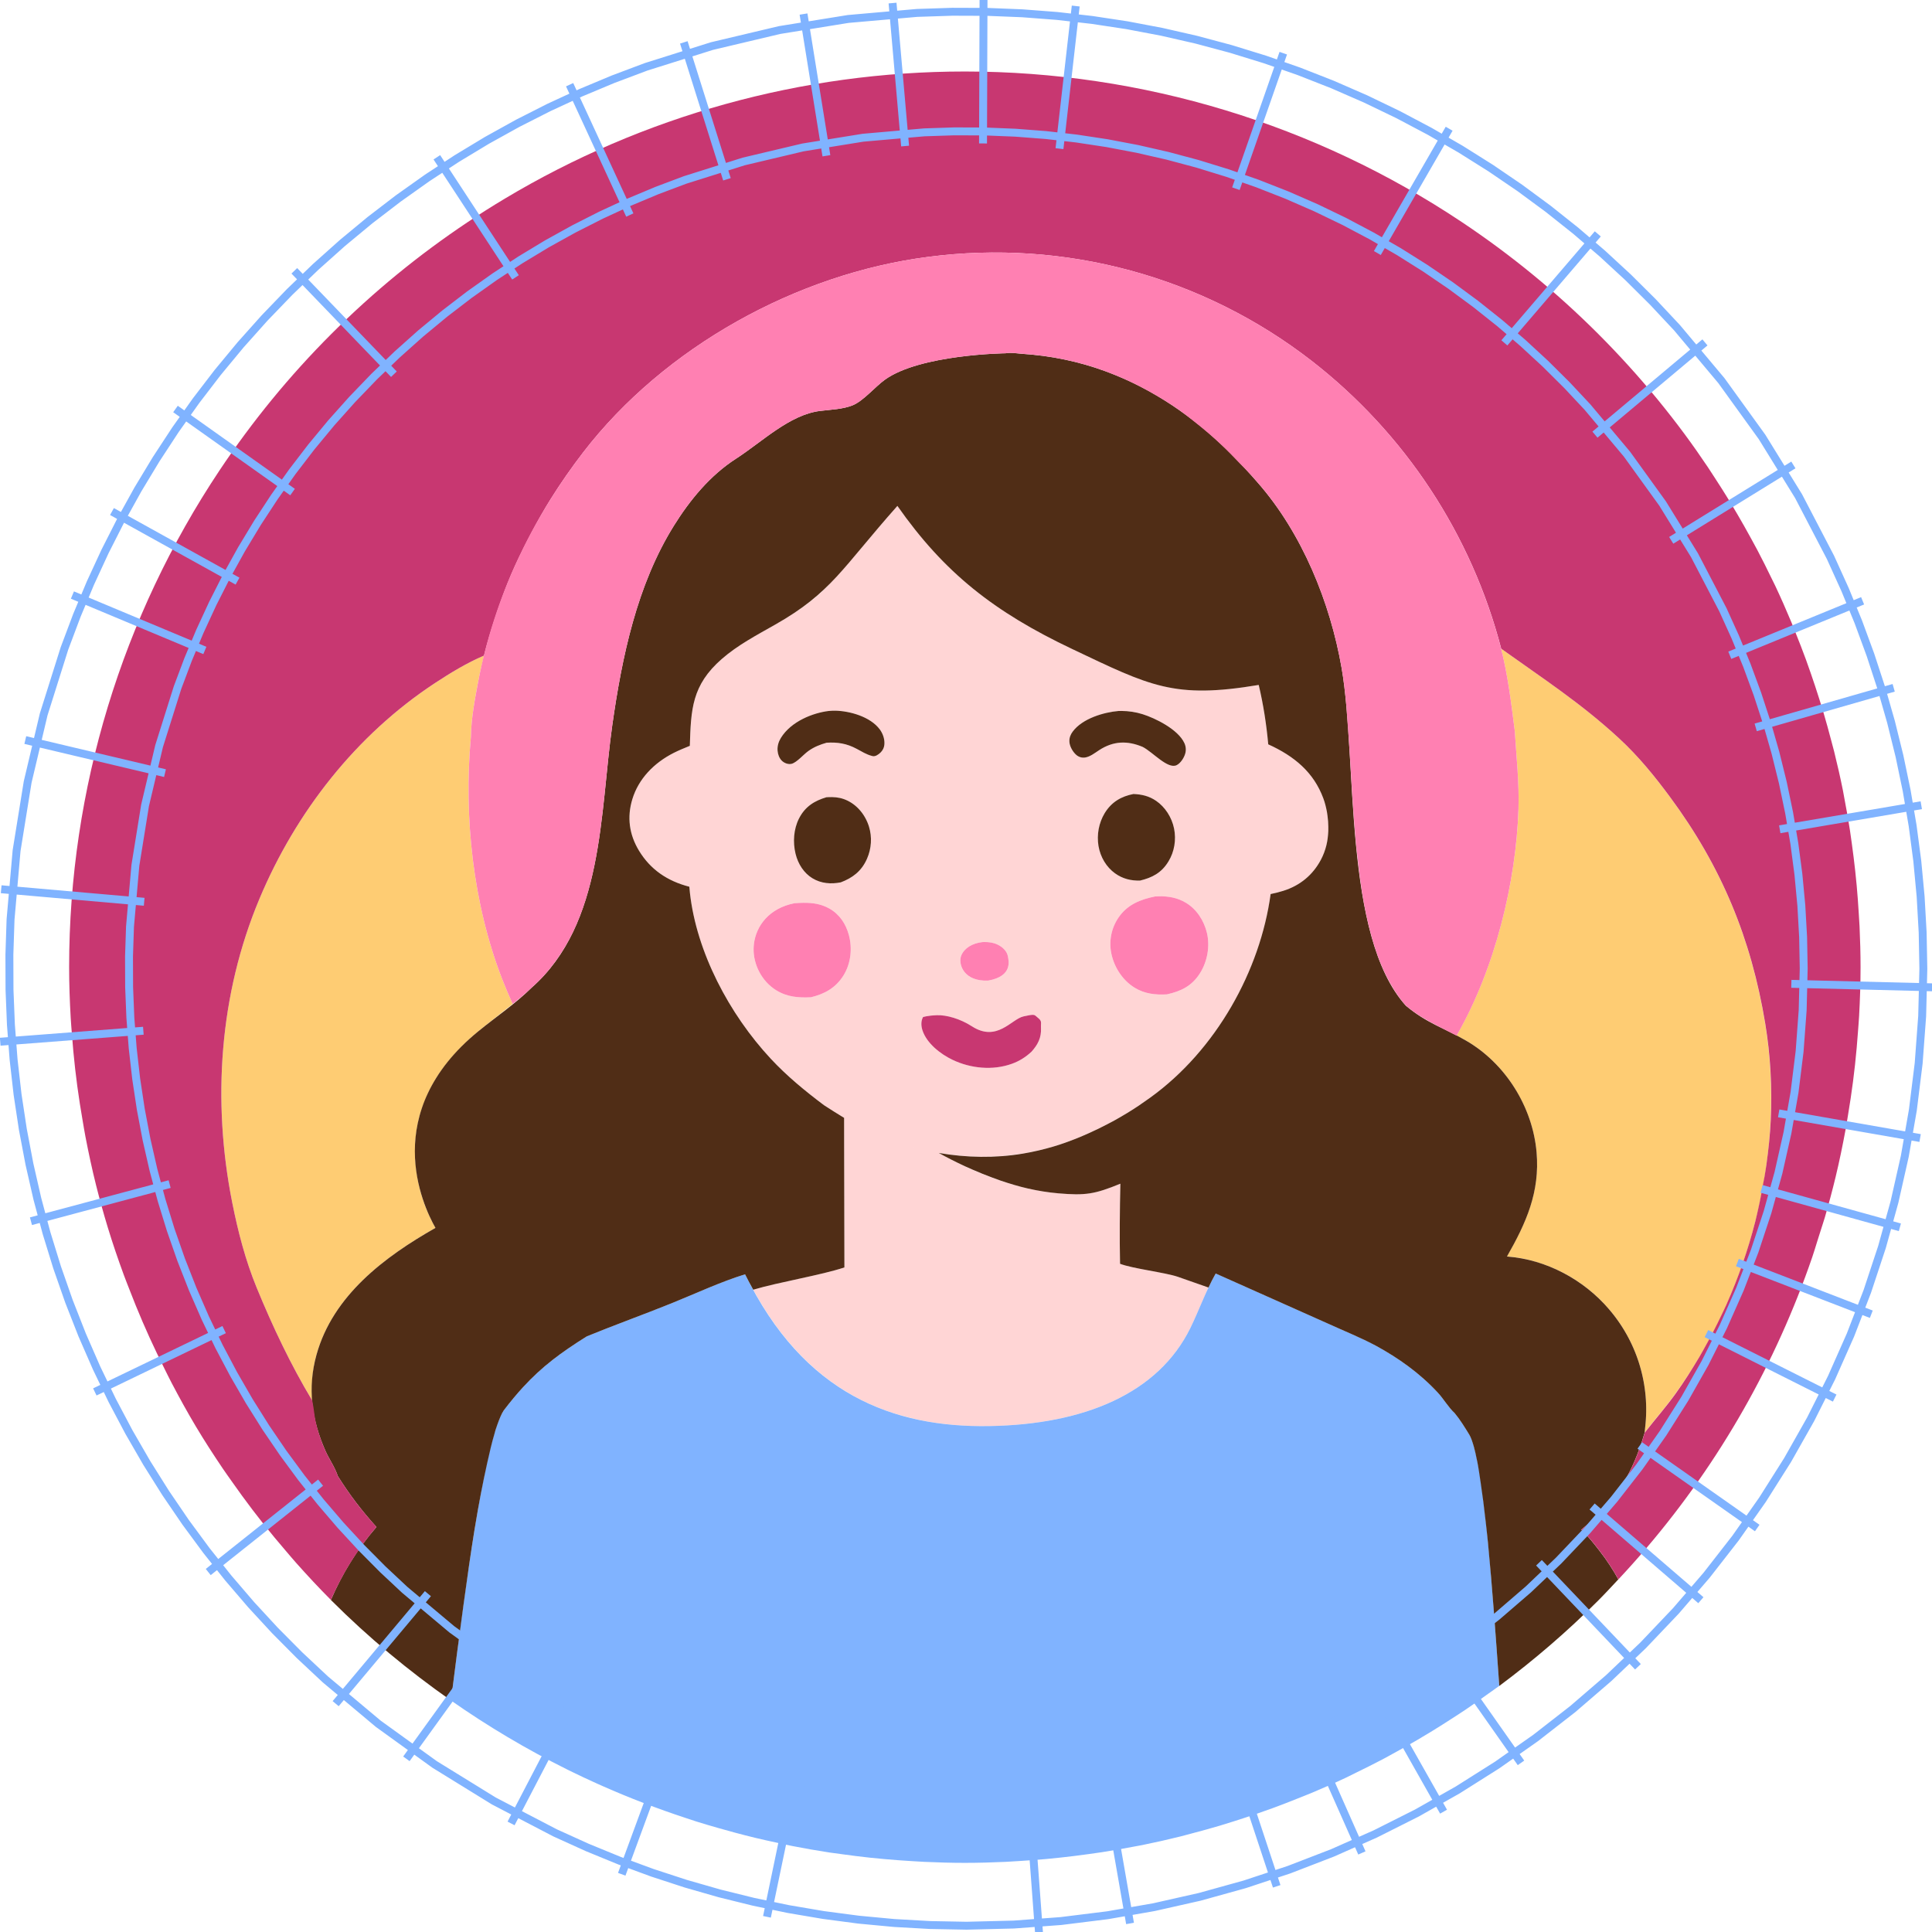 <?xml version="1.0" encoding="UTF-8" standalone="no"?>
<!-- Created with Inkscape (http://www.inkscape.org/) -->

<svg
   width="64.703mm"
   height="64.704mm"
   viewBox="0 0 64.703 64.704"
   version="1.1"
   id="svg1"
   xml:space="preserve"
   inkscape:version="1.3.2 (091e20e, 2023-11-25, custom)"
   sodipodi:docname="person.svg"
   xmlns:inkscape="http://www.inkscape.org/namespaces/inkscape"
   xmlns:sodipodi="http://sodipodi.sourceforge.net/DTD/sodipodi-0.dtd"
   xmlns="http://www.w3.org/2000/svg"
   xmlns:svg="http://www.w3.org/2000/svg"
   xmlns:inkstitch="http://inkstitch.org/namespace"><sodipodi:namedview
     id="namedview1"
     pagecolor="#ffffff"
     bordercolor="#000000"
     borderopacity="0.25"
     inkscape:showpageshadow="2"
     inkscape:pageopacity="0.0"
     inkscape:pagecheckerboard="0"
     inkscape:deskcolor="#d1d1d1"
     inkscape:document-units="mm"
     inkscape:zoom="1.9578168"
     inkscape:cx="184.38906"
     inkscape:cy="145.8257"
     inkscape:window-width="1920"
     inkscape:window-height="991"
     inkscape:window-x="-9"
     inkscape:window-y="-9"
     inkscape:window-maximized="1"
     inkscape:current-layer="layer1"
     showguides="true" /><defs
     id="defs1" /><g
     inkscape:label="Layer 1"
     inkscape:groupmode="layer"
     id="layer1"
     transform="translate(19.136,-28.172)"><g
       id="g103"
       style="display:inline;stroke-width:4.065"
       inkscape:label="skin"
       transform="matrix(0.246,0,0,0.246,-12.683,23.047)"><path
         id="path101"
         style="fill:#ffd5d5;stroke-width:1.075"
         d="m 95.938,89.7 c -4.133,4.654 -6.438,7.733 -8.927,10.297 -1.856,2.12 -4.331,3.931 -7.585,5.789 -0.043,0.025 -0.075,0.048 -0.119,0.073 -2.52,1.432 -5.105,2.785 -7.27,4.675 -0.512,0.447 -0.962,0.89 -1.357,1.333 -0.395,0.442 -0.736,0.884 -1.03,1.33 v 5.2e-4 c -0.294,0.445 -0.542,0.894 -0.751,1.35 v 5.1e-4 c -0.209,0.456 -0.379,0.918 -0.519,1.392 v 5.2e-4 c -0.279,0.947 -0.435,1.936 -0.53,2.997 v 5.2e-4 c -0.096,1.061 -0.131,2.194 -0.169,3.428 v 5.1e-4 c -0.731,0.303 -1.48,0.6 -2.183,0.956 -1.353,0.686 -2.552,1.568 -3.519,2.626 -0.483,0.529 -0.908,1.102 -1.266,1.716 v 5.2e-4 c -0.357,0.614 -0.647,1.27 -0.859,1.965 v 5.2e-4 c -0.187,0.613 -0.307,1.22 -0.362,1.821 v 5.1e-4 c -0.054,0.601 -0.043,1.195 0.035,1.782 9.3e-5,7e-4 4.24e-4,10e-4 5.17e-4,0.002 0.077,0.586 0.22,1.164 0.427,1.734 2.45e-4,6.7e-4 2.72e-4,0.001 5.17e-4,0.002 4.94e-4,0.001 0.001,0.003 0.002,0.004 0.207,0.568 0.479,1.129 0.814,1.679 8.16e-4,0.001 0.001,0.003 0.002,0.004 v 5.2e-4 c 0.001,0.002 0.003,0.003 0.004,0.005 0.384,0.63 0.814,1.2 1.29,1.714 0.001,0.002 0.003,0.003 0.004,0.005 0.002,0.002 0.004,0.003 0.005,0.005 0.476,0.512 0.997,0.968 1.563,1.369 0.004,0.003 0.009,0.006 0.013,0.009 0.566,0.4 1.177,0.746 1.833,1.041 0.006,0.003 0.013,0.005 0.019,0.008 0.655,0.293 1.356,0.534 2.1,0.726 0.004,10e-4 0.007,0.003 0.011,0.004 v 5.2e-4 c 0.022,0.278 0.048,0.556 0.079,0.833 v 5.2e-4 c 9.6e-5,8.6e-4 4.2e-4,0.002 5.16e-4,0.003 0.112,1.006 0.279,2.018 0.497,3.03 0.218,1.011 0.486,2.024 0.801,3.031 5.89e-4,0.002 9.13e-4,0.004 0.002,0.006 v 5.2e-4 c 0.315,1.009 0.677,2.014 1.081,3.009 v 5.2e-4 c 0.404,0.995 0.849,1.98 1.332,2.949 v 5.2e-4 c 0.483,0.97 1.003,1.924 1.556,2.857 v 5.2e-4 c 0.553,0.934 1.139,1.846 1.753,2.733 v 5.2e-4 c 0.614,0.887 1.257,1.748 1.923,2.578 v 5.2e-4 c 0.666,0.83 1.357,1.628 2.066,2.39 v 5.1e-4 l 0.009,0.009 c 1.08,1.159 2.24,2.25 3.45,3.292 0.01,0.008 0.019,0.017 0.029,0.025 1.206,1.037 2.461,2.025 3.738,2.982 0.006,0.005 0.013,0.01 0.019,0.015 0.022,0.015 0.045,0.028 0.068,0.043 0.88,0.569 1.764,1.133 2.662,1.676 0.001,6.4e-4 0.002,10e-4 0.003,0.002 0.741,0.448 1.49,0.885 2.27,1.277 0.828,0.416 1.676,0.803 2.539,1.16 -0.007,-0.003 -0.015,-0.006 -0.022,-0.009 -0.848,-0.351 -1.68,-0.731 -2.494,-1.139 -0.007,-0.004 -0.015,-0.007 -0.023,-0.01 -0.007,-0.003 -0.013,-0.008 -0.02,-0.012 -0.765,-0.385 -1.499,-0.814 -2.227,-1.253 -0.004,-0.002 -0.007,-0.004 -0.011,-0.006 -0.004,-0.002 -0.008,-0.004 -0.012,-0.006 0.002,1.601 0.002,2.422 0.004,3.632 l 0.036,16.728 c -3.097,1.042 -8.927,1.994 -12.415,3.033 0.464,0.85 0.942,1.661 1.431,2.442 0.013,0.021 0.026,0.042 0.039,0.062 0.023,0.036 0.045,0.073 0.067,0.109 0.007,0.012 0.015,0.025 0.022,0.037 0.003,0.005 0.006,0.01 0.009,0.015 0.461,0.727 0.934,1.42 1.415,2.087 7.19e-4,0.001 0.001,0.002 0.002,0.003 0.085,0.117 0.168,0.237 0.254,0.353 0.469,0.636 0.949,1.243 1.437,1.826 0.097,0.116 0.194,0.233 0.291,0.347 0.483,0.563 0.975,1.099 1.474,1.613 0.117,0.121 0.235,0.241 0.353,0.359 0.486,0.486 0.98,0.949 1.481,1.391 0.148,0.13 0.296,0.259 0.445,0.385 0.002,0.001 0.003,0.002 0.005,0.004 0.479,0.406 0.964,0.794 1.455,1.163 5.74e-4,4.3e-4 0.001,5.5e-4 0.002,0.002 0.201,0.151 0.403,0.297 0.606,0.442 0.442,0.315 0.887,0.617 1.338,0.903 0.282,0.179 0.566,0.351 0.851,0.519 0.388,0.229 0.779,0.449 1.173,0.658 0.434,0.229 0.87,0.453 1.312,0.659 0.248,0.116 0.497,0.226 0.747,0.334 0.485,0.211 0.972,0.412 1.464,0.597 0.166,0.062 0.332,0.121 0.499,0.18 1.343,0.479 2.714,0.859 4.104,1.162 0.15,0.034 0.299,0.073 0.45,0.104 1.456,0.298 2.933,0.509 4.429,0.64 0.065,0.007 0.129,0.015 0.194,0.021 1.576,0.131 3.169,0.18 4.776,0.154 1.584,-0.026 3.12,-0.117 4.61,-0.264 0.074,-0.007 0.149,-0.014 0.222,-0.021 1.465,-0.151 2.882,-0.362 4.246,-0.633 0.064,-0.013 0.127,-0.026 0.19,-0.039 2.759,-0.561 5.299,-1.372 7.582,-2.438 0.057,-0.026 0.115,-0.052 0.171,-0.079 1.114,-0.529 2.166,-1.121 3.151,-1.774 0.055,-0.036 0.109,-0.074 0.163,-0.111 3.041,-2.053 5.443,-4.705 7.056,-7.992 0.646,-1.316 1.237,-2.716 1.843,-4.101 0.208,-0.474 0.41,-0.954 0.627,-1.417 l -4.173,-1.463 c -1.74,-0.593 -6.152,-1.109 -7.868,-1.771 -0.076,-3.618 -0.037,-7.285 0.043,-10.903 -3.507,1.431 -4.744,1.629 -8.471,1.309 -5.406,-0.464 -11.094,-2.605 -16.256,-5.494 -0.821,-0.142 -1.636,-0.316 -2.445,-0.511 -0.002,-5.4e-4 -0.004,-0.001 -0.007,-0.002 -0.012,-0.003 -0.023,-0.005 -0.035,-0.008 0.825,0.201 1.656,0.377 2.494,0.521 0.942,0.163 1.891,0.289 2.844,0.377 0.88,0.082 1.763,0.122 2.646,0.137 0.077,0.001 0.154,0.011 0.232,0.012 0.728,0.008 1.456,-0.03 2.182,-0.07 0.232,-0.013 0.466,-0.006 0.698,-0.023 0.638,-0.048 1.272,-0.143 1.906,-0.23 0.311,-0.042 0.624,-0.061 0.933,-0.113 0.005,-8.9e-4 0.011,-0.002 0.016,-0.003 1.418,-0.238 2.819,-0.567 4.195,-0.976 0.011,-0.003 0.021,-0.007 0.032,-0.01 1.246,-0.372 2.463,-0.827 3.663,-1.32 0.358,-0.147 0.707,-0.308 1.061,-0.465 0.876,-0.39 1.733,-0.806 2.577,-1.251 0.34,-0.179 0.681,-0.352 1.015,-0.54 1.11,-0.623 2.198,-1.276 3.238,-1.979 0.005,-0.004 0.011,-0.007 0.016,-0.01 0.507,-0.343 1.009,-0.693 1.504,-1.051 0.004,-0.003 0.007,-0.006 0.011,-0.008 1.118,-0.805 2.19,-1.676 3.212,-2.607 0.003,-0.003 0.007,-0.006 0.01,-0.009 0.003,-0.003 0.006,-0.006 0.01,-0.009 1.022,-0.931 1.994,-1.921 2.914,-2.96 l 0.009,-0.009 v -5.2e-4 c 0.003,-0.003 0.005,-0.007 0.008,-0.01 0.919,-1.039 1.786,-2.127 2.598,-3.255 0.002,-0.003 0.005,-0.006 0.008,-0.01 v -5.2e-4 c 0.002,-0.003 0.004,-0.006 0.007,-0.009 0.811,-1.129 1.566,-2.298 2.263,-3.497 l 0.006,-0.009 v -5.1e-4 c 0.002,-0.003 0.003,-0.006 0.005,-0.009 0.697,-1.2 1.335,-2.43 1.911,-3.682 10e-4,-0.003 0.003,-0.006 0.005,-0.009 v -5.1e-4 c 0.001,-0.003 0.002,-0.005 0.003,-0.008 0.576,-1.253 1.091,-2.527 1.54,-3.812 8.7e-4,-0.002 0.002,-0.005 0.003,-0.007 v -5.2e-4 c 6.7e-4,-0.002 10e-4,-0.004 0.002,-0.006 0.449,-1.287 0.833,-2.586 1.149,-3.887 4.2e-4,-0.002 5.5e-4,-0.003 0.002,-0.005 v -5.2e-4 c 2.9e-4,-0.001 7.7e-4,-0.002 0.001,-0.004 0.316,-1.302 0.564,-2.607 0.741,-3.905 1.4e-4,-0.001 3.8e-4,-0.002 5.2e-4,-0.003 v -5.2e-4 c 0.573,-0.113 1.137,-0.255 1.692,-0.429 0.003,-10e-4 0.006,-0.003 0.01,-0.004 0.577,-0.179 1.117,-0.404 1.619,-0.672 0.005,-0.003 0.011,-0.006 0.016,-0.009 0.502,-0.269 0.966,-0.58 1.392,-0.933 0.002,-0.002 0.005,-0.003 0.007,-0.005 0.002,-0.002 0.003,-0.004 0.005,-0.005 0.426,-0.354 0.813,-0.747 1.161,-1.179 0.001,-0.002 0.003,-0.003 0.005,-0.005 v -5.2e-4 c 0.001,-0.002 0.002,-0.003 0.004,-0.005 0.348,-0.433 0.657,-0.904 0.927,-1.41 8.8e-4,-0.002 0.002,-0.003 0.003,-0.005 v -5.1e-4 c 4.3e-4,-8.2e-4 6.3e-4,-0.002 0.001,-0.003 0.335,-0.63 0.584,-1.302 0.754,-1.996 1.8e-4,-7.4e-4 8.8e-4,-5.5e-4 0.001,-0.002 v -5.1e-4 c 8e-5,-3.3e-4 -8e-5,-7.5e-4 0,-0.001 0.154,-0.628 0.224,-1.276 0.254,-1.926 0.009,-0.193 0.002,-0.382 10e-4,-0.576 -0.003,-0.481 -0.036,-0.957 -0.101,-1.433 -0.026,-0.19 -0.046,-0.376 -0.081,-0.563 -0.119,-0.635 -0.272,-1.259 -0.49,-1.851 v -5.2e-4 c -0.328,-0.889 -0.739,-1.693 -1.226,-2.425 v -5.1e-4 c -0.487,-0.732 -1.05,-1.39 -1.684,-1.988 -0.631,-0.596 -1.333,-1.131 -2.098,-1.619 -0.77,-0.49 -1.604,-0.932 -2.496,-1.335 v -5.2e-4 c -0.126,-1.369 -0.291,-2.719 -0.504,-4.063 v -5.1e-4 c -0.213,-1.343 -0.475,-2.68 -0.793,-4.022 -11.56,1.934 -14.763,0.155 -25.398,-4.892 -10.635,-5.047 -17.405,-10.369 -23.792,-19.483 z m -8.423,27.886 c 1.916,0.045 4.737,0.798 6.034,2.557 0.377,0.511 0.668,1.242 0.623,1.978 -0.031,0.497 -0.231,0.879 -0.529,1.165 -0.287,0.275 -0.715,0.571 -1.075,0.485 -0.038,-0.009 -0.077,-0.022 -0.115,-0.032 -0.719,-0.183 -1.371,-0.592 -2.045,-0.955 -1.377,-0.742 -2.629,-0.926 -4.104,-0.838 -0.888,0.254 -1.712,0.57 -2.515,1.151 -0.643,0.465 -1.536,1.523 -2.237,1.717 -0.441,0.122 -1.01,-0.074 -1.364,-0.437 -0.323,-0.331 -0.518,-0.813 -0.561,-1.352 -0.051,-0.646 0.15,-1.244 0.452,-1.735 1.397,-2.273 4.4,-3.413 6.505,-3.666 0.187,-0.02 0.374,-0.033 0.561,-0.038 0.119,-0.004 0.243,-0.004 0.371,-5.1e-4 z m 38.946,0.034 c 0.968,0.008 1.916,0.148 2.859,0.442 1.689,0.527 4.834,2.055 5.693,3.945 0.205,0.451 0.248,0.947 0.106,1.433 -0.178,0.606 -0.654,1.313 -1.164,1.56 -1.214,0.589 -3.22,-1.757 -4.618,-2.482 -2.085,-0.876 -3.986,-0.829 -5.937,0.443 -0.585,0.381 -1.207,0.881 -1.883,0.994 -0.454,0.076 -0.902,-0.053 -1.266,-0.385 -0.43,-0.392 -0.877,-1.13 -0.899,-1.792 -0.017,-0.521 0.157,-0.946 0.44,-1.332 1.336,-1.821 4.299,-2.658 6.253,-2.822 0.139,-0.004 0.277,-0.006 0.415,-0.005 z m 1.611,11.307 c 1.131,0.052 2.12,0.266 3.1,0.941 1.199,0.826 2.12,2.216 2.434,3.769 0.038,0.189 0.067,0.38 0.087,0.573 0.021,0.193 0.034,0.386 0.036,0.58 0.003,0.194 -0.003,0.388 -0.018,0.581 -0.015,0.194 -0.038,0.386 -0.07,0.576 -0.032,0.191 -0.074,0.379 -0.123,0.565 -0.049,0.186 -0.106,0.369 -0.172,0.548 -0.066,0.179 -0.14,0.354 -0.222,0.525 -0.082,0.171 -0.172,0.336 -0.269,0.496 -0.956,1.608 -2.275,2.247 -3.88,2.633 -1.219,0.036 -2.378,-0.236 -3.416,-0.991 -0.144,-0.103 -0.283,-0.215 -0.417,-0.334 -0.134,-0.119 -0.262,-0.246 -0.384,-0.38 -0.122,-0.134 -0.239,-0.274 -0.349,-0.422 -0.11,-0.147 -0.212,-0.301 -0.309,-0.46 -0.096,-0.159 -0.185,-0.323 -0.267,-0.492 -0.082,-0.169 -0.155,-0.343 -0.221,-0.52 -0.066,-0.178 -0.124,-0.359 -0.174,-0.543 -0.05,-0.184 -0.09,-0.371 -0.123,-0.56 -0.031,-0.192 -0.055,-0.385 -0.07,-0.579 -0.015,-0.194 -0.021,-0.389 -0.019,-0.584 0.002,-0.195 0.013,-0.39 0.032,-0.583 0.019,-0.194 0.046,-0.386 0.082,-0.577 0.036,-0.191 0.08,-0.379 0.132,-0.565 0.052,-0.186 0.112,-0.368 0.179,-0.548 0.068,-0.179 0.143,-0.355 0.226,-0.526 0.083,-0.171 0.173,-0.337 0.27,-0.498 0.948,-1.567 2.31,-2.312 3.923,-2.624 z m -41.038,0.421 c 0.738,0.013 1.429,0.142 2.155,0.504 0.083,0.041 0.164,0.085 0.245,0.131 0.081,0.046 0.161,0.094 0.239,0.144 0.078,0.051 0.155,0.104 0.232,0.159 0.076,0.055 0.151,0.112 0.225,0.171 0.074,0.059 0.146,0.121 0.217,0.184 0.071,0.064 0.14,0.129 0.208,0.197 0.068,0.068 0.134,0.137 0.199,0.208 0.065,0.071 0.129,0.145 0.19,0.22 0.062,0.075 0.122,0.152 0.18,0.23 0.058,0.079 0.115,0.159 0.17,0.241 0.055,0.082 0.107,0.165 0.158,0.25 0.051,0.085 0.1,0.171 0.147,0.259 0.047,0.088 0.092,0.176 0.135,0.267 0.043,0.09 0.084,0.182 0.124,0.274 0.039,0.093 0.076,0.187 0.111,0.282 0.035,0.095 0.067,0.191 0.098,0.287 0.45,1.447 0.338,3.014 -0.263,4.382 -0.766,1.743 -2.01,2.623 -3.573,3.219 -1.31,0.258 -2.671,0.168 -3.862,-0.558 -1.146,-0.698 -1.95,-1.916 -2.296,-3.335 -0.385,-1.581 -0.261,-3.347 0.46,-4.782 0.844,-1.678 2.165,-2.443 3.744,-2.912 0.26,-0.017 0.511,-0.025 0.757,-0.021 z m 44.542,13.507 c 1.283,-0.019 2.49,0.192 3.637,0.88 1.472,0.883 2.45,2.417 2.856,4.064 0.454,1.843 0.07,3.949 -0.949,5.549 -1.097,1.722 -2.573,2.437 -4.494,2.86 -1.571,0.084 -3.015,-0.067 -4.393,-0.91 -1.647,-1.008 -2.801,-2.808 -3.179,-4.691 -0.021,-0.103 -0.039,-0.206 -0.054,-0.31 -0.016,-0.104 -0.029,-0.207 -0.039,-0.312 -0.01,-0.104 -0.019,-0.209 -0.024,-0.314 -0.005,-0.105 -0.008,-0.21 -0.008,-0.315 0,-0.105 0.002,-0.209 0.007,-0.314 0.005,-0.105 0.013,-0.209 0.023,-0.314 0.01,-0.104 0.023,-0.208 0.038,-0.312 0.015,-0.104 0.033,-0.207 0.053,-0.31 0.02,-0.103 0.043,-0.205 0.069,-0.307 0.025,-0.102 0.053,-0.203 0.084,-0.303 0.03,-0.1 0.063,-0.2 0.098,-0.299 0.035,-0.099 0.073,-0.197 0.113,-0.294 0.04,-0.097 0.083,-0.192 0.128,-0.287 0.045,-0.095 0.092,-0.189 0.142,-0.281 0.049,-0.092 0.101,-0.184 0.155,-0.274 0.054,-0.09 0.11,-0.179 0.168,-0.266 1.206,-1.799 2.982,-2.511 5.015,-2.92 0.186,-0.011 0.371,-0.018 0.554,-0.021 z m -48.412,0.885 c 1.213,-0.012 2.376,0.14 3.51,0.78 1.386,0.782 2.241,2.078 2.654,3.592 0.498,1.827 0.281,3.891 -0.726,5.51 -1.055,1.694 -2.553,2.522 -4.433,2.979 -1.684,0.083 -3.233,-0.032 -4.713,-0.944 -2.041,-1.257 -3.132,-3.578 -3.094,-5.668 0.002,-0.104 0.006,-0.209 0.013,-0.313 0.007,-0.104 0.016,-0.208 0.028,-0.312 0.291,-2.48 2.065,-4.887 5.531,-5.57 0.416,-0.029 0.826,-0.051 1.23,-0.055 z m 24.613,5.342 c 0.633,-0.008 1.228,0.076 1.793,0.346 0.726,0.347 1.297,0.936 1.408,1.597 0.092,0.548 0.716,2.708 -2.684,3.305 -3.269,0.14 -4.001,-2.111 -3.736,-3.184 0.01,-0.041 0.022,-0.081 0.034,-0.121 0.013,-0.04 0.026,-0.079 0.041,-0.119 0.426,-1.003 1.509,-1.662 2.869,-1.816 h 5.2e-4 c 0.092,-0.004 0.183,-0.007 0.273,-0.008 z m 6.529,9.914 c 0.388,-0.013 0.43,0.134 0.747,0.386 0.616,0.489 0.392,0.629 0.434,1.394 0.073,1.322 -0.437,2.292 -1.299,3.244 -0.802,0.742 -1.647,1.273 -2.673,1.642 -2.591,0.931 -5.591,0.635 -8.054,-0.537 -1.631,-0.776 -3.516,-2.231 -4.102,-4 -0.196,-0.592 -0.238,-1.264 0.07,-1.827 0,0 0.602,-0.208 1.894,-0.254 1.292,-0.046 3.153,0.475 4.766,1.514 3.414,2.199 5.373,-0.986 7.013,-1.35 0.615,-0.137 0.972,-0.203 1.205,-0.211 z m -20.771,16.47 c 0.848,0.349 1.711,0.669 2.586,0.959 0.049,0.016 0.098,0.03 0.147,0.045 0.83,0.271 1.671,0.514 2.521,0.728 -0.004,-10e-4 -0.009,-0.002 -0.013,-0.003 -3.22e-4,-8e-5 -7.8e-4,8e-5 -0.001,0 -0.827,-0.208 -1.645,-0.447 -2.454,-0.709 -0.005,-0.001 -0.009,-0.003 -0.014,-0.004 -0.066,-0.021 -0.133,-0.04 -0.199,-0.061 -0.004,-0.001 -0.007,-0.002 -0.011,-0.004 -0.005,-0.002 -0.011,-0.004 -0.017,-0.006 -0.851,-0.282 -1.69,-0.594 -2.515,-0.932 -0.01,-0.004 -0.021,-0.008 -0.031,-0.012 z"
         inkstitch:row_spacing_mm="0.3"
         inkstitch:pull_compensation_mm="0.2"
         inkstitch:enable_random_stitch_length="True"
         inkstitch:fill_underlay_row_spacing_mm="4"
         inkstitch:fill_method="circular_fill"
         inkstitch:running_stitch_length_mm="2." /></g><g
       id="g106"
       inkscape:label="sky blue"
       transform="matrix(0.246,0,0,0.246,-12.683,23.047)"
       style="stroke-width:4.065"><path
         d="m 139.272,194.197 c -1.303,2.29 -2.266,5.021 -3.448,7.43 -4.346,8.854 -14.363,13.139 -27.393,13.351 -13.03,0.212 -25.239,-4.308 -33.229,-20.67 -3.379,1.044 -6.718,2.619 -10.037,3.958 -3.824,1.543 -7.693,2.929 -11.509,4.491 -4.676,2.927 -7.682,5.314 -11.307,10.081 -2.676,3.914 -5.474,25.796 -7.184,39.499 0.01,0.007 0.02,0.014 0.03,0.021 5.015,3.511 10.275,6.63 15.729,9.34 0.11,0.054 0.218,0.111 0.328,0.165 1.244,0.614 2.5,1.202 3.764,1.772 0.266,0.12 0.534,0.237 0.801,0.356 0.004,0.002 0.008,0.003 0.012,0.005 1.847,0.818 3.714,1.588 5.6,2.311 1.887,0.724 3.792,1.4 5.713,2.032 0.003,9.7e-4 0.006,0.002 0.009,0.003 0.479,0.157 0.953,0.323 1.434,0.474 0.002,7.1e-4 0.004,0.001 0.007,0.002 0.984,0.31 1.976,0.596 2.968,0.881 0.754,0.216 1.508,0.428 2.267,0.629 0.902,0.24 1.806,0.474 2.714,0.694 0.962,0.232 1.928,0.445 2.896,0.653 0.746,0.162 1.489,0.334 2.238,0.481 1.665,0.326 3.339,0.619 5.02,0.876 0.584,0.089 1.173,0.159 1.759,0.239 1.243,0.172 2.488,0.331 3.739,0.464 0.642,0.069 1.286,0.129 1.93,0.187 1.272,0.115 2.546,0.209 3.824,0.285 0.561,0.034 1.121,0.072 1.684,0.098 1.824,0.082 3.653,0.136 5.487,0.136 1.862,0 3.719,-0.053 5.571,-0.138 0.566,-0.026 1.129,-0.068 1.693,-0.102 1.297,-0.077 2.592,-0.171 3.883,-0.289 0.658,-0.06 1.315,-0.129 1.972,-0.2 0.004,-4.5e-4 0.008,-5.9e-4 0.012,-0.001 1.216,-0.132 2.429,-0.284 3.638,-0.452 0.635,-0.088 1.27,-0.172 1.902,-0.27 1.395,-0.216 2.783,-0.463 4.167,-0.727 0.423,-0.08 0.849,-0.148 1.271,-0.233 1.774,-0.358 3.537,-0.757 5.29,-1.193 0.537,-0.134 1.069,-0.287 1.604,-0.428 1.227,-0.323 2.451,-0.657 3.667,-1.018 0.002,-7.1e-4 0.005,-0.001 0.007,-0.002 0.68,-0.202 1.356,-0.417 2.032,-0.63 0.004,-10e-4 0.008,-0.003 0.012,-0.004 1.066,-0.337 2.127,-0.687 3.182,-1.053 0.004,-10e-4 0.009,-0.003 0.013,-0.005 0.695,-0.241 1.39,-0.484 2.081,-0.737 1.09,-0.4 2.171,-0.823 3.248,-1.254 0.626,-0.25 1.256,-0.491 1.878,-0.751 1.616,-0.677 3.221,-1.383 4.807,-2.13 0.003,-0.002 0.007,-0.003 0.01,-0.005 0.441,-0.208 0.872,-0.435 1.309,-0.649 1.187,-0.577 2.37,-1.164 3.538,-1.779 0.678,-0.357 1.348,-0.732 2.02,-1.103 0.919,-0.506 1.834,-1.019 2.74,-1.549 0.004,-0.002 0.007,-0.004 0.011,-0.006 0.7,-0.41 1.396,-0.827 2.088,-1.251 0.893,-0.547 1.777,-1.109 2.657,-1.679 0.657,-0.425 1.315,-0.847 1.964,-1.285 0.999,-0.675 1.983,-1.377 2.963,-2.083 0.505,-0.361 1.017,-0.711 1.516,-1.081 0.005,-0.004 0.01,-0.007 0.015,-0.011 -0.925,-13.221 -2.145,-31.045 -4.077,-34.198 -0.619,-1.01 -1.27,-2.074 -2.004,-2.951 -0.826,-0.751 -1.489,-1.917 -2.272,-2.764 -2.507,-2.711 -5.409,-4.742 -8.421,-6.389 -2.136,-1.146 -4.394,-2.036 -6.578,-3.038 z"
         style="fill:#80b3ff;stroke-width:1.075"
         id="path86"
         inkstitch:fill_underlay_row_spacing_mm="4" /></g><g
       id="g102"
       style="display:inline;stroke-width:4.065"
       inkscape:label="yellow"
       transform="matrix(0.246,0,0,0.246,-12.683,23.047)"><path
         id="path99"
         style="fill:#fecc73;stroke-width:1.075"
         d="m 178.132,109.143 c 0.003,0.014 0.005,0.028 0.008,0.041 0.454,1.811 0.792,3.632 1.075,5.463 0.291,1.88 0.527,3.77 0.771,5.668 0.11,1.799 0.265,3.59 0.379,5.382 0.11,1.73 0.177,3.462 0.123,5.204 -6.6e-4,0.022 0.002,0.043 0.002,0.065 -0.122,3.756 -0.608,7.787 -1.45,11.847 -0.24,1.155 -0.513,2.312 -0.811,3.466 -0.743,2.879 -1.664,5.734 -2.769,8.484 -0.448,1.116 -0.926,2.214 -1.434,3.289 -0.069,0.145 -0.138,0.288 -0.208,0.433 -0.524,1.084 -1.077,2.144 -1.662,3.171 -0.029,0.051 -0.053,0.106 -0.082,0.156 0.401,0.208 0.789,0.402 1.219,0.648 0.022,0.013 0.039,0.018 0.061,0.031 0.01,0.006 0.018,0.013 0.028,0.019 0.65,0.377 1.275,0.796 1.873,1.251 0.002,0.001 0.003,0.002 0.005,0.004 0.018,0.014 0.036,0.028 0.054,0.042 0.001,0.001 0.003,0.002 0.004,0.003 0.594,0.457 1.162,0.949 1.7,1.474 0.002,0.002 0.004,0.005 0.007,0.007 0.013,0.013 0.026,0.026 0.039,0.039 0.002,0.002 0.004,0.003 0.006,0.005 0.532,0.524 1.034,1.079 1.505,1.661 10e-4,0.001 0.002,0.002 0.003,0.004 0.021,0.026 0.042,0.053 0.063,0.079 8.4e-4,0.001 0.002,0.002 0.003,0.003 0.462,0.578 0.893,1.183 1.289,1.809 8.7e-4,0.001 0.002,0.003 0.003,0.004 0.021,0.033 0.041,0.066 0.061,0.099 0.391,0.626 0.748,1.272 1.069,1.936 8.4e-4,0.002 0.002,0.003 0.003,0.005 0.018,0.036 0.034,0.072 0.052,0.109 4.9e-4,0.001 0.001,0.002 0.002,0.003 0.316,0.664 0.596,1.346 0.837,2.039 2.3e-4,6.6e-4 2.9e-4,0.001 5.2e-4,0.002 0.014,0.041 0.028,0.082 0.042,0.123 0.236,0.695 0.433,1.401 0.589,2.116 v 5.2e-4 c 0.009,0.042 0.018,0.084 0.027,0.126 1.8e-4,8.6e-4 3.4e-4,0.002 5.2e-4,0.003 0.151,0.716 0.26,1.44 0.326,2.168 0.002,0.022 0.008,0.043 0.01,0.065 v 5.2e-4 c 3.1e-4,0.004 2.1e-4,0.007 5.2e-4,0.01 0.118,1.366 0.083,2.652 -0.073,3.888 v 5.2e-4 c -0.15,1.196 -0.416,2.344 -0.775,3.466 v 5.2e-4 c -0.01,0.031 -0.021,0.062 -0.03,0.093 -2.4e-4,7.2e-4 -8.4e-4,10e-4 -0.001,0.002 -0.36,1.111 -0.81,2.198 -1.328,3.284 -5e-4,0.001 -0.001,0.002 -0.002,0.003 -0.027,0.056 -0.056,0.113 -0.083,0.17 -0.509,1.054 -1.078,2.109 -1.69,3.184 -0.003,0.005 -0.005,0.01 -0.008,0.015 -0.014,0.025 -0.026,0.05 -0.04,0.075 0.667,0.051 1.33,0.138 1.986,0.259 5.4e-4,1e-4 0.001,4.1e-4 0.002,5.1e-4 0.592,0.109 1.176,0.255 1.755,0.418 0.177,0.05 0.351,0.107 0.527,0.162 0.411,0.129 0.818,0.27 1.22,0.424 0.184,0.07 0.367,0.139 0.549,0.214 0.494,0.206 0.98,0.429 1.457,0.673 0.056,0.029 0.114,0.052 0.17,0.081 10e-4,7.2e-4 0.003,0.001 0.004,0.002 1.172,0.613 2.286,1.337 3.322,2.157 0.001,8.4e-4 0.002,0.002 0.003,0.003 0.526,0.417 1.033,0.858 1.517,1.323 0.391,0.376 0.755,0.776 1.114,1.181 0.086,0.097 0.183,0.185 0.267,0.283 v 5.2e-4 c 0.114,0.132 0.226,0.265 0.336,0.4 v 5.1e-4 c 0.11,0.135 0.219,0.27 0.326,0.408 v 5.2e-4 c 0.107,0.138 0.212,0.277 0.315,0.417 v 5.2e-4 c 0.103,0.14 0.205,0.281 0.305,0.424 v 5.2e-4 c 0.1,0.143 0.198,0.286 0.294,0.431 v 5.1e-4 c 0.096,0.145 0.191,0.291 0.283,0.439 v 5.1e-4 c 0.092,0.148 0.184,0.296 0.272,0.445 v 5.2e-4 c 0.089,0.15 0.176,0.301 0.261,0.453 v 5.1e-4 c 0.085,0.152 0.169,0.304 0.25,0.458 v 5.2e-4 c 0.081,0.154 0.161,0.309 0.238,0.465 v 5.2e-4 c 0.077,0.156 0.153,0.313 0.226,0.471 v 5.2e-4 c 0.073,0.158 0.145,0.316 0.214,0.476 v 5.1e-4 c 0.07,0.16 0.137,0.32 0.203,0.481 v 5.2e-4 c 0.066,0.161 0.129,0.323 0.191,0.486 v 5.2e-4 c 0.061,0.163 0.121,0.326 0.178,0.49 v 5.2e-4 c 0.057,0.164 0.113,0.329 0.166,0.495 v 5.1e-4 c 0.053,0.166 0.105,0.333 0.153,0.5 v 5.2e-4 c 0.049,0.167 0.096,0.334 0.141,0.502 v 5.1e-4 c 0.045,0.168 0.087,0.337 0.128,0.506 v 5.1e-4 c 0.041,0.169 0.08,0.339 0.116,0.509 v 5.2e-4 c 0.036,0.17 0.07,0.341 0.103,0.512 v 5.2e-4 c 0.032,0.171 0.062,0.343 0.09,0.515 v 5.2e-4 c 0.028,0.172 0.054,0.343 0.077,0.516 v 5.1e-4 c 0.024,0.173 0.045,0.346 0.064,0.519 v 5.2e-4 c 0.019,0.173 0.037,0.346 0.052,0.519 v 5.2e-4 c 0.015,0.173 0.028,0.347 0.039,0.52 v 5.1e-4 c 0.011,0.174 0.019,0.347 0.025,0.521 v 5.2e-4 c 0.006,0.174 0.01,0.348 0.012,0.522 v 5.1e-4 c 0.002,0.174 10e-4,0.348 -5.1e-4,0.522 v 5.2e-4 c -7e-5,0.004 -4.4e-4,0.009 -5.2e-4,0.013 -0.003,0.17 -0.005,0.339 -0.012,0.509 -0.007,0.165 -0.015,0.33 -0.026,0.495 -5.6e-4,0.009 -0.001,0.018 -0.002,0.027 v 5.2e-4 c -0.011,0.174 -0.024,0.347 -0.04,0.52 v 5.2e-4 c -0.038,0.434 -0.082,0.867 -0.132,1.3 1.405,-1.794 2.915,-3.518 4.244,-5.369 10.209,-14.211 15.03,-32.974 12.163,-50.322 -1.92,-11.615 -5.958,-21.368 -12.951,-30.83 -2.121,-2.87 -4.324,-5.578 -6.954,-8.004 -5.225,-4.818 -10.332,-8.118 -16.037,-12.198 z m -138.471,0.938 c -1.38e-4,0.001 -3.88e-4,0.001 -5.17e-4,0.002 -1.69e-4,6.8e-4 -3.47e-4,10e-4 -5.17e-4,0.002 3.53e-4,-1.5e-4 6.82e-4,-3.6e-4 10e-4,-5.1e-4 z m 0,0.004 h 5.17e-4 v -5.2e-4 -0.003 c -1.75e-4,8.4e-4 -3.67e-4,0.002 -5.17e-4,0.003 z m -10e-4,5.1e-4 c -2.328,0.99 -4.574,2.358 -6.678,3.741 -10.72,7.048 -18.925,17.543 -23.878,29.332 -5.494,13.077 -6.472,27.609 -3.713,41.439 0.784,3.931 1.797,7.833 3.322,11.547 2.175,5.294 4.629,10.481 7.573,15.377 -4.3e-5,-5.2e-4 4.2e-5,-0.001 0,-0.002 -1.06e-4,-0.001 -4.27e-4,-0.002 -5.17e-4,-0.004 -0.066,-0.805 -0.066,-1.616 -0.027,-2.431 1.9e-5,-3.4e-4 -1.9e-5,-7.6e-4 0,-0.001 1.9e-5,-3.4e-4 -1.9e-5,-7.2e-4 0,-0.001 0.012,-0.217 0.008,-0.433 0.028,-0.651 3.3e-5,-3.4e-4 -3.2e-5,-7.2e-4 0,-0.001 0.09,-1.047 0.274,-2.104 0.571,-3.17 v -5.2e-4 -5.1e-4 c 0.279,-1.006 0.634,-1.969 1.053,-2.892 v -5.1e-4 -5.2e-4 c 0.419,-0.922 0.905,-1.804 1.445,-2.648 v -5.2e-4 -5.1e-4 c 0.54,-0.844 1.137,-1.65 1.779,-2.422 v -5.2e-4 -5.1e-4 c 0.642,-0.771 1.331,-1.507 2.057,-2.211 v -5.2e-4 -5.1e-4 c 0.725,-0.704 1.487,-1.377 2.277,-2.02 0.789,-0.643 1.606,-1.256 2.441,-1.843 1.668,-1.174 3.407,-2.241 5.141,-3.225 -0.005,-0.009 -0.014,-0.028 -0.019,-0.038 -0.219,-0.388 -0.428,-0.782 -0.623,-1.184 -0.052,-0.108 -0.096,-0.219 -0.146,-0.328 -1.95e-4,-4.2e-4 -3.22e-4,-6.5e-4 -5.17e-4,-0.001 -0.001,-0.002 -0.002,-0.004 -0.003,-0.006 -0.016,-0.034 -0.029,-0.065 -0.044,-0.099 -3.2e-4,-7e-4 -7.79e-4,-0.001 -10e-4,-0.002 -0.125,-0.273 -0.253,-0.545 -0.367,-0.824 -0.174,-0.426 -0.334,-0.857 -0.48,-1.294 -0.146,-0.436 -0.278,-0.877 -0.395,-1.322 -0.118,-0.445 -0.22,-0.893 -0.309,-1.345 -0.018,-0.091 -0.028,-0.183 -0.044,-0.274 v -5.2e-4 c -0.033,-0.171 -0.056,-0.342 -0.085,-0.518 -1.72e-4,-0.001 -3.44e-4,-0.002 -5.17e-4,-0.003 -0.03,-0.189 -0.067,-0.377 -0.092,-0.567 -0.059,-0.456 -0.104,-0.914 -0.133,-1.373 -0.02,-0.301 -0.023,-0.602 -0.029,-0.903 v -5.1e-4 c -10e-6,-5.3e-4 1.1e-5,-0.001 0,-0.002 -0.007,-0.369 -0.009,-0.736 0.006,-1.116 1.4e-5,-3.5e-4 -1.4e-5,-7.4e-4 0,-0.001 0.009,-0.274 0.02,-0.546 0.041,-0.815 8.3e-5,-7.2e-4 3.84e-4,-0.002 5.17e-4,-0.003 2.9e-5,-3.5e-4 -3e-5,-7.2e-4 0,-0.001 0.016,-0.193 0.035,-0.385 0.058,-0.58 1.82e-4,-0.002 3.35e-4,-0.003 5.17e-4,-0.005 0.003,-0.03 0.009,-0.058 0.014,-0.087 0.003,-0.021 0.008,-0.044 0.01,-0.065 0.067,-0.54 0.147,-1.083 0.269,-1.638 7.5e-5,-3.4e-4 -7.4e-5,-7.3e-4 0,-10e-4 0.133,-0.624 0.306,-1.229 0.501,-1.824 1.19e-4,-3.6e-4 3.98e-4,-7.1e-4 5.17e-4,-0.001 0.033,-0.099 0.072,-0.198 0.107,-0.297 3.6e-4,-0.001 7.09e-4,-0.002 10e-4,-0.003 0.064,-0.183 0.147,-0.355 0.217,-0.535 0.146,-0.381 0.287,-0.761 0.464,-1.145 0.05,-0.109 0.099,-0.217 0.152,-0.327 1.68e-4,-3.4e-4 3.48e-4,-7.1e-4 5.17e-4,-0.001 0.324,-0.665 0.673,-1.317 1.071,-1.945 l 5.17e-4,-5.1e-4 c 0.017,-0.027 0.038,-0.054 0.055,-0.081 0.366,-0.572 0.767,-1.124 1.189,-1.665 0.178,-0.232 0.362,-0.463 0.554,-0.695 3.14e-4,-3.8e-4 7.53e-4,-1.8e-4 10e-4,-5.2e-4 0.418,-0.498 0.851,-0.987 1.312,-1.459 5.1e-4,-5.2e-4 9.51e-4,-10e-4 0.002,-0.002 l 5.16e-4,-5.2e-4 c 0.152,-0.158 0.297,-0.315 0.456,-0.472 l 5.17e-4,-5.2e-4 c 5.32e-4,-5.3e-4 9e-4,-0.001 0.002,-0.002 0.679,-0.665 1.385,-1.313 2.138,-1.928 1.551,-1.266 3.123,-2.464 4.661,-3.709 -0.51,-1.132 -0.999,-2.272 -1.446,-3.428 -0.005,-0.014 -0.012,-0.027 -0.017,-0.04 v -5.2e-4 c -7.8e-4,-0.002 -0.001,-0.004 -0.002,-0.006 l -0.002,-0.003 c -0.489,-1.269 -0.938,-2.562 -1.346,-3.876 -4.28e-4,-0.001 -0.001,-0.003 -0.002,-0.004 -5.85e-4,-0.002 -9.16e-4,-0.004 -0.002,-0.006 -8.54e-4,-0.003 -0.002,-0.006 -0.003,-0.008 -0.408,-1.315 -0.775,-2.65 -1.103,-4 -6.74e-4,-0.003 -0.001,-0.005 -0.002,-0.008 -5.8e-4,-0.002 -9.22e-4,-0.005 -0.002,-0.007 -0.327,-1.35 -0.615,-2.716 -0.864,-4.091 -9.7e-5,-5.3e-4 -4.2e-4,-0.001 -5.17e-4,-0.002 -4.4e-4,-0.002 -0.001,-0.005 -0.002,-0.007 v -5.1e-4 c -3.42e-4,-0.002 -7.25e-4,-0.004 -0.001,-0.006 -0.249,-1.377 -0.459,-2.764 -0.631,-4.157 -1.93e-4,-0.002 -3.64e-4,-0.003 -5.16e-4,-0.005 -4.2e-5,-3.4e-4 4.1e-5,-7.2e-4 0,-0.001 -1.49e-4,-0.001 -3.68e-4,-0.002 -5.17e-4,-0.004 -0.171,-1.389 -0.303,-2.782 -0.398,-4.176 -3.66e-4,-0.005 -0.001,-0.011 -0.002,-0.016 -6.2e-5,-7.5e-4 -3.79e-4,-0.002 -5.17e-4,-0.003 -2.3e-5,-3.4e-4 2.4e-5,-7.2e-4 0,-10e-4 -3.5e-5,-5.1e-4 3.6e-5,-5.5e-4 0,-0.002 -2.23e-4,-0.003 -2.93e-4,-0.007 -5.16e-4,-0.01 -0.095,-1.397 -0.153,-2.795 -0.174,-4.187 -10e-6,-7e-4 1.1e-5,-10e-4 0,-0.002 -0.021,-1.396 -0.005,-2.787 0.047,-4.168 1.9e-5,-5.1e-4 -2e-5,-5.5e-4 0,-0.002 v -5.2e-4 c 0.052,-1.381 0.141,-2.752 0.264,-4.108 10e-6,-5.1e-4 -9e-6,-10e-4 0,-0.002 v -5.1e-4 c 0.023,-1.241 0.153,-2.511 0.336,-3.774 7.4e-5,-5e-4 -7.4e-5,-0.001 0,-0.002 v -5.1e-4 c 0.183,-1.264 0.419,-2.522 0.653,-3.74 9.5e-5,-4.9e-4 -9.4e-5,-10e-4 0,-0.002 v -5.2e-4 c 0.23,-1.202 0.508,-2.386 0.798,-3.565 z"
         inkstitch:fill_method="circular_fill"
         inkstitch:join_style="2"
         inkstitch:fill_underlay_row_spacing_mm="4" /></g><g
       id="g104"
       style="display:inline;stroke-width:4.065"
       inkscape:label="brown"
       transform="matrix(0.246,0,0,0.246,-12.683,23.047)"><path
         id="path94"
         style="fill:#502d16;stroke-width:1.075"
         d="m 111.907,68.897 c -0.416,-0.032 -0.83,-0.041 -1.239,0.03 1.1e-4,-1.9e-5 -11.659,0.138 -16.45,3.614 -1.334,0.968 -2.916,2.875 -4.363,3.466 -1.333,0.545 -3.012,0.594 -4.43,0.768 -4.172,0.511 -7.893,4.207 -11.459,6.505 -3.528,2.274 -6.279,5.619 -8.475,9.151 -5.016,8.069 -7.049,17.83 -8.367,27.126 -1.693,11.945 -1.143,27.051 -10.959,35.714 -2.256,2.232 -4.82,3.952 -7.265,5.948 -13.491,11.014 -7.638,23.629 -5.85,26.779 -6.935,3.934 -13.957,9.21 -16.193,17.264 -1.254,4.516 -0.665,8.854 1.22,13.099 0.493,1.111 1.315,2.272 1.675,3.413 1.57,2.513 3.279,4.743 5.264,6.942 -2.627,3.033 -4.664,6.362 -6.2,9.931 0.026,0.026 0.051,0.055 0.077,0.081 1.261,1.261 2.549,2.49 3.86,3.687 1.312,1.197 2.647,2.362 4.005,3.495 l 5.17e-4,5.2e-4 c 1.358,1.133 2.739,2.236 4.14,3.307 l 5.17e-4,5.2e-4 c 1.401,1.071 2.824,2.111 4.265,3.121 0.007,-0.053 0.016,-0.122 0.024,-0.179 6.22e-4,-0.005 0.001,-0.011 0.002,-0.017 3.11e-4,-0.002 7.88e-4,-0.006 10e-4,-0.008 0.481,-3.854 1.058,-8.3 1.682,-12.843 0.485,-3.535 0.971,-6.983 1.514,-10.326 0.009,-0.059 0.019,-0.104 0.029,-0.162 7.3e-4,-0.004 0.001,-0.008 0.002,-0.012 0.536,-3.284 1.096,-6.155 1.664,-8.723 4.05e-4,-0.002 6.97e-4,-0.003 10e-4,-0.005 1.64e-4,-7.4e-4 3.53e-4,-0.001 5.17e-4,-0.002 0.328,-1.486 0.655,-2.877 0.988,-3.987 0.049,-0.177 0.099,-0.381 0.148,-0.537 5.74e-4,-0.002 8.8e-4,-0.003 0.002,-0.005 v -5.2e-4 c 0.075,-0.236 0.15,-0.457 0.226,-0.67 1.38e-4,-4e-4 3.78e-4,-6.9e-4 5.17e-4,-0.001 0.3,-0.848 0.6,-1.578 0.898,-2.015 4.68e-4,-6.9e-4 10e-4,-0.002 0.002,-0.003 v -5.2e-4 c 0.906,-1.192 1.774,-2.234 2.639,-3.174 2.594,-2.82 5.162,-4.712 8.669,-6.907 3.816,-1.562 7.685,-2.948 11.509,-4.491 1.666,-0.672 3.337,-1.403 5.015,-2.097 1.659,-0.686 3.325,-1.335 5.002,-1.854 0.007,-0.002 0.013,-0.005 0.02,-0.007 v 5.2e-4 c 0.357,0.732 0.733,1.412 1.107,2.098 0.007,-0.002 0.02,-0.004 0.027,-0.007 1.733,-0.515 4.036,-1.008 6.296,-1.502 2.292,-0.501 4.536,-1.001 6.092,-1.525 l -0.036,-16.728 v -5.2e-4 c -0.002,-1.21 -0.002,-2.031 -0.004,-3.632 v -5.1e-4 -5.2e-4 c -0.922,-0.558 -1.83,-1.136 -2.733,-1.72 -1.29,-0.967 -2.558,-1.965 -3.776,-3.012 -1.218,-1.048 -2.384,-2.145 -3.47,-3.311 -5.676,-6.095 -10.117,-14.535 -11.012,-22.589 -0.031,-0.277 -0.057,-0.555 -0.079,-0.834 -3.01,-0.775 -5.298,-2.351 -6.842,-4.887 -1.349,-2.214 -1.666,-4.578 -0.918,-7.03 0.847,-2.78 2.937,-4.937 5.643,-6.308 0.703,-0.356 1.452,-0.653 2.183,-0.956 0.038,-1.234 0.074,-2.367 0.169,-3.428 0.096,-1.061 0.251,-2.05 0.53,-2.997 0.558,-1.894 1.609,-3.618 3.658,-5.405 2.165,-1.89 4.749,-3.243 7.27,-4.675 7.662,-4.353 9.082,-7.66 16.631,-16.159 6.388,9.114 13.157,14.436 23.792,19.483 10.635,5.047 13.838,6.826 25.398,4.892 0.636,2.684 1.046,5.347 1.297,8.086 0.893,0.404 1.727,0.845 2.496,1.335 0.765,0.487 1.466,1.022 2.098,1.619 0.633,0.598 1.197,1.257 1.684,1.989 0.487,0.732 0.897,1.536 1.226,2.425 0.219,0.592 0.372,1.216 0.49,1.851 0.035,0.188 0.055,0.374 0.081,0.563 0.065,0.476 0.098,0.952 0.101,1.433 0.001,0.194 0.008,0.383 -0.001,0.576 -0.03,0.651 -0.1,1.299 -0.254,1.928 -0.171,0.696 -0.421,1.369 -0.757,2.001 -1.084,2.039 -2.811,3.509 -5.148,4.232 -0.555,0.173 -1.119,0.316 -1.692,0.429 -1.414,10.4 -7.411,21.257 -16.417,27.733 -0.495,0.358 -0.997,0.708 -1.504,1.051 -1.044,0.706 -2.138,1.362 -3.254,1.989 -0.334,0.188 -0.675,0.361 -1.015,0.54 -0.843,0.445 -1.701,0.861 -2.577,1.251 -0.354,0.157 -0.703,0.318 -1.061,0.465 -1.205,0.496 -2.427,0.954 -3.679,1.327 -1.386,0.413 -2.797,0.744 -4.226,0.983 -3.784,0.632 -7.67,0.56 -11.448,-0.092 1.155,0.647 2.344,1.24 3.543,1.801 0.356,0.167 0.717,0.319 1.076,0.477 0.896,0.394 1.798,0.757 2.706,1.091 0.371,0.136 0.741,0.277 1.113,0.403 1.239,0.417 2.483,0.793 3.723,1.074 0.01,0.002 0.02,0.003 0.029,0.006 1.354,0.305 2.704,0.523 4.036,0.639 0.01,8.5e-4 0.02,0.003 0.029,0.004 3.727,0.32 4.965,0.122 8.471,-1.309 -1e-5,3.4e-4 1e-5,7.3e-4 0,0.001 -0.081,3.617 -0.119,7.284 -0.043,10.902 0.858,0.331 2.39,0.625 3.925,0.911 1.535,0.286 3.073,0.563 3.943,0.86 l 4.173,1.463 c 0.308,-0.655 0.628,-1.295 0.974,-1.903 0.001,-0.003 0.003,-0.006 0.004,-0.008 v -5.2e-4 l 15.256,6.807 c 2.184,1.002 4.442,1.892 6.578,3.038 3.012,1.647 5.914,3.678 8.421,6.389 0.783,0.847 1.446,2.012 2.272,2.764 0.734,0.877 1.385,1.941 2.004,2.951 0.215,0.351 0.42,0.942 0.619,1.639 0.067,0.233 0.131,0.509 0.196,0.777 6.1e-4,0.003 0.001,0.005 0.002,0.007 0.081,0.334 0.158,0.737 0.237,1.121 0.006,0.03 0.012,0.056 0.018,0.086 0.01,0.048 0.019,0.088 0.029,0.137 0.157,0.793 0.297,1.806 0.443,2.775 2.7e-4,0.002 7.9e-4,0.003 0.001,0.005 v 5.2e-4 c 0.245,1.629 0.477,3.405 0.695,5.405 2.5e-4,0.002 2.7e-4,0.004 5.2e-4,0.006 1.3e-4,0.002 3.2e-4,0.003 5.1e-4,0.005 0.098,0.898 0.197,1.718 0.289,2.668 0.589,6.057 1.082,12.938 1.507,19.012 0.012,0.172 0.027,0.362 0.039,0.533 4.7e-4,0.007 10e-4,0.015 0.002,0.022 4.734,-3.521 9.237,-7.395 13.458,-11.617 0.942,-0.942 1.841,-1.919 2.749,-2.889 -0.72,-1.3 -1.541,-2.572 -2.508,-3.817 -0.784,-1.01 -1.61,-2.073 -2.54,-2.95 4.653,-3.785 6.951,-7.487 8.627,-13.201 0.05,-0.434 0.094,-0.869 0.132,-1.304 0.015,-0.174 0.029,-0.347 0.04,-0.521 0.011,-0.174 0.02,-0.348 0.027,-0.522 0.007,-0.174 0.011,-0.348 0.013,-0.522 0.002,-0.174 0.003,-0.348 5.2e-4,-0.522 -0.002,-0.174 -0.006,-0.349 -0.012,-0.523 -0.006,-0.174 -0.015,-0.348 -0.025,-0.522 -0.011,-0.174 -0.024,-0.347 -0.039,-0.521 -0.015,-0.174 -0.032,-0.347 -0.052,-0.52 -0.019,-0.173 -0.041,-0.347 -0.064,-0.519 -0.024,-0.172 -0.05,-0.344 -0.077,-0.516 -0.028,-0.172 -0.058,-0.344 -0.09,-0.515 -0.032,-0.171 -0.067,-0.342 -0.103,-0.513 -0.036,-0.17 -0.075,-0.34 -0.116,-0.51 -0.041,-0.169 -0.083,-0.338 -0.128,-0.506 -0.045,-0.168 -0.092,-0.336 -0.141,-0.503 -0.049,-0.167 -0.1,-0.334 -0.153,-0.5 -0.053,-0.166 -0.109,-0.331 -0.166,-0.496 -0.057,-0.164 -0.117,-0.328 -0.178,-0.491 -0.061,-0.163 -0.125,-0.325 -0.191,-0.487 -0.065,-0.161 -0.133,-0.322 -0.203,-0.482 -0.07,-0.16 -0.141,-0.319 -0.214,-0.476 -0.073,-0.158 -0.149,-0.315 -0.226,-0.471 -0.077,-0.156 -0.157,-0.311 -0.238,-0.465 -0.081,-0.154 -0.164,-0.307 -0.25,-0.459 -0.085,-0.152 -0.172,-0.303 -0.261,-0.453 -0.089,-0.15 -0.18,-0.298 -0.272,-0.446 -0.093,-0.147 -0.187,-0.294 -0.283,-0.439 -0.096,-0.145 -0.194,-0.289 -0.294,-0.431 -0.1,-0.143 -0.202,-0.285 -0.305,-0.425 -0.103,-0.14 -0.208,-0.279 -0.315,-0.417 -0.107,-0.138 -0.215,-0.273 -0.326,-0.408 -0.11,-0.135 -0.222,-0.268 -0.336,-0.401 -3.461,-4.055 -8.552,-6.776 -13.893,-7.182 2.619,-4.589 4.499,-8.776 4.029,-14.191 -0.535,-6.17 -4.231,-12.096 -9.6,-15.198 -3.111,-1.797 -5.268,-2.316 -8.198,-4.754 -8.603,-9.551 -6.588,-33.518 -8.739,-45.943 -1.551,-8.96 -5.397,-18.408 -11.438,-25.279 -4.078,-4.711 -14.251,-15.856 -30.692,-17.411 -0.379,-0.036 -0.758,-0.067 -1.137,-0.094 -0.412,-0.026 -0.829,-0.082 -1.244,-0.115 z M 87.515,117.586 c -0.128,-0.003 -0.252,-0.003 -0.371,5.1e-4 -0.187,0.005 -0.375,0.018 -0.561,0.038 -2.105,0.253 -5.107,1.393 -6.505,3.666 -0.302,0.491 -0.503,1.089 -0.452,1.735 0.043,0.539 0.238,1.021 0.561,1.352 0.354,0.363 0.922,0.558 1.364,0.437 0.701,-0.194 1.594,-1.251 2.237,-1.717 0.802,-0.581 1.627,-0.897 2.515,-1.151 1.475,-0.089 2.727,0.096 4.104,0.838 0.675,0.363 1.327,0.772 2.045,0.955 0.039,0.01 0.077,0.023 0.115,0.032 0.36,0.086 0.788,-0.21 1.075,-0.485 0.298,-0.286 0.498,-0.667 0.529,-1.165 0.045,-0.737 -0.246,-1.467 -0.623,-1.978 -1.297,-1.76 -4.118,-2.512 -6.034,-2.557 z m 38.946,0.034 c -0.138,-0.001 -0.276,10e-4 -0.415,0.005 -1.954,0.164 -4.918,1.002 -6.253,2.822 -0.284,0.387 -0.457,0.811 -0.44,1.332 0.022,0.662 0.468,1.4 0.899,1.792 0.364,0.332 0.812,0.461 1.266,0.385 0.676,-0.113 1.298,-0.613 1.883,-0.994 1.951,-1.272 3.852,-1.319 5.937,-0.443 1.398,0.725 3.404,3.07 4.618,2.482 0.51,-0.247 0.987,-0.954 1.164,-1.56 0.142,-0.486 0.099,-0.982 -0.106,-1.433 -0.859,-1.891 -4.004,-3.418 -5.693,-3.945 -0.943,-0.294 -1.891,-0.435 -2.859,-0.442 z m 1.611,11.307 c -1.613,0.313 -2.975,1.057 -3.923,2.624 -0.097,0.161 -0.187,0.327 -0.27,0.498 -0.083,0.171 -0.158,0.346 -0.226,0.526 -0.068,0.179 -0.127,0.362 -0.179,0.548 -0.052,0.186 -0.096,0.374 -0.132,0.565 -0.036,0.191 -0.063,0.383 -0.082,0.577 -0.019,0.194 -0.029,0.388 -0.032,0.583 -0.002,0.195 0.004,0.39 0.019,0.584 0.015,0.194 0.038,0.387 0.07,0.579 0.033,0.189 0.074,0.376 0.123,0.56 0.05,0.184 0.108,0.365 0.174,0.543 0.066,0.178 0.14,0.351 0.221,0.52 0.082,0.169 0.17,0.333 0.267,0.492 0.096,0.159 0.199,0.313 0.309,0.46 0.11,0.147 0.226,0.288 0.349,0.422 0.123,0.134 0.251,0.261 0.384,0.38 0.134,0.119 0.273,0.23 0.417,0.334 1.038,0.754 2.197,1.027 3.416,0.991 1.605,-0.386 2.924,-1.026 3.88,-2.633 0.097,-0.16 0.187,-0.326 0.269,-0.496 0.082,-0.171 0.156,-0.346 0.222,-0.525 0.066,-0.179 0.123,-0.362 0.172,-0.548 0.049,-0.186 0.091,-0.374 0.123,-0.565 0.032,-0.191 0.056,-0.383 0.07,-0.576 0.015,-0.193 0.021,-0.387 0.018,-0.581 -0.002,-0.194 -0.015,-0.388 -0.036,-0.58 -0.021,-0.193 -0.049,-0.384 -0.087,-0.573 -0.315,-1.553 -1.235,-2.943 -2.434,-3.769 -0.98,-0.675 -1.969,-0.889 -3.1,-0.941 z m -41.038,0.421 c -0.246,-0.004 -0.497,0.004 -0.757,0.021 -1.579,0.469 -2.9,1.234 -3.744,2.912 -0.721,1.434 -0.845,3.2 -0.46,4.782 0.346,1.419 1.15,2.637 2.296,3.335 1.192,0.726 2.552,0.816 3.862,0.558 1.563,-0.596 2.808,-1.476 3.573,-3.219 0.601,-1.368 0.713,-2.935 0.263,-4.382 -0.031,-0.097 -0.063,-0.192 -0.098,-0.287 -0.035,-0.095 -0.072,-0.189 -0.111,-0.282 -0.039,-0.093 -0.08,-0.184 -0.124,-0.274 -0.043,-0.09 -0.088,-0.179 -0.135,-0.267 -0.047,-0.088 -0.096,-0.174 -0.147,-0.259 -0.051,-0.085 -0.103,-0.168 -0.158,-0.25 -0.055,-0.082 -0.112,-0.162 -0.17,-0.241 -0.058,-0.079 -0.118,-0.155 -0.18,-0.23 -0.062,-0.075 -0.125,-0.148 -0.19,-0.22 -0.065,-0.071 -0.131,-0.141 -0.199,-0.208 -0.068,-0.068 -0.137,-0.133 -0.208,-0.197 -0.071,-0.064 -0.143,-0.125 -0.217,-0.184 -0.074,-0.059 -0.149,-0.116 -0.225,-0.171 -0.076,-0.055 -0.153,-0.108 -0.232,-0.159 -0.079,-0.051 -0.159,-0.098 -0.239,-0.144 -0.081,-0.046 -0.162,-0.089 -0.245,-0.131 -0.726,-0.362 -1.417,-0.491 -2.155,-0.504 z"
         inkstitch:fill_method="contour_fill"
         inkstitch:max_stitch_length_mm="2.0"
         inkstitch:fill_underlay_row_spacing_mm="4" /></g><g
       id="g105"
       style="display:inline;stroke-width:4.065"
       inkscape:label="burgundy"
       transform="matrix(0.246,0,0,0.246,-12.683,23.047)"><path
         id="path100"
         style="fill:#c83771;stroke-width:1.075"
         d="m 105.116,30.567 c -22.233,4e-6 -43.841,6.072 -62.605,17.298 -1.706,1.021 -3.388,2.084 -5.046,3.189 -3.314,2.21 -6.528,4.588 -9.628,7.127 -3.1,2.54 -6.085,5.242 -8.944,8.1 -2.858,2.858 -5.561,5.844 -8.1,8.944 -1.27,1.55 -2.499,3.128 -3.687,4.734 -1.188,1.605 -2.335,3.237 -3.44,4.894 -13.261,19.886 -20.487,43.397 -20.487,67.651 0,2.311 0.084,4.613 0.214,6.908 0.04,0.709 0.105,1.414 0.158,2.121 0.119,1.606 0.264,3.207 0.446,4.802 0.09,0.792 0.188,1.582 0.294,2.37 0.213,1.588 0.463,3.168 0.737,4.742 0.121,0.696 0.231,1.394 0.364,2.087 0.43,2.234 0.904,4.457 1.457,6.659 0.484,1.926 1.014,3.838 1.59,5.735 v 5.2e-4 c 0.659,2.169 1.394,4.312 2.171,6.438 0.241,0.66 0.506,1.311 0.759,1.967 0.573,1.487 1.169,2.964 1.8,4.427 0.309,0.717 0.625,1.431 0.948,2.142 0.66,1.453 1.354,2.891 2.071,4.319 0.314,0.626 0.617,1.257 0.943,1.877 1.052,2.008 2.145,3.996 3.31,5.945 1.163,1.947 2.397,3.854 3.67,5.737 0.397,0.587 0.816,1.162 1.223,1.743 0.919,1.309 1.859,2.604 2.83,3.879 0.479,0.628 0.964,1.252 1.456,1.872 0.998,1.257 2.027,2.493 3.076,3.713 0.466,0.542 0.922,1.091 1.398,1.625 1.527,1.714 3.092,3.4 4.723,5.033 0.454,-1.054 0.966,-2.081 1.509,-3.092 0.032,-0.058 0.067,-0.115 0.099,-0.174 0.536,-0.986 1.123,-1.946 1.75,-2.888 0.148,-0.224 0.299,-0.447 0.452,-0.668 v -5.2e-4 c 9.78e-4,-10e-4 0.002,-0.003 0.003,-0.004 0.741,-1.062 1.52,-2.105 2.386,-3.105 -1.984,-2.199 -3.694,-4.429 -5.264,-6.942 -0.36,-1.141 -1.182,-2.302 -1.675,-3.413 -0.499,-1.124 -0.899,-2.255 -1.198,-3.394 -0.223,-0.848 -0.331,-1.705 -0.441,-2.562 -0.038,-0.295 -0.128,-0.585 -0.152,-0.881 v -5.2e-4 -5.2e-4 -5.1e-4 c -0.736,-1.224 -1.441,-2.465 -2.119,-3.723 v -5.2e-4 -5.2e-4 c -0.678,-1.257 -1.329,-2.53 -1.955,-3.815 v -5.2e-4 -5.1e-4 c -1.253,-2.57 -2.411,-5.191 -3.498,-7.838 -0.763,-1.857 -1.397,-3.761 -1.939,-5.692 -0.542,-1.931 -0.991,-3.889 -1.383,-5.855 -2.759,-13.83 -1.781,-28.362 3.713,-41.439 4.952,-11.789 13.157,-22.283 23.878,-29.332 1.052,-0.692 2.14,-1.38 3.256,-2.019 1.116,-0.639 2.259,-1.228 3.423,-1.723 v -5.2e-4 c 1.5e-4,-7.9e-4 3.42e-4,-0.002 5.17e-4,-0.003 v 0.002 c 0.415,-1.688 0.912,-3.344 1.445,-4.985 0.004,-0.013 0.009,-0.026 0.013,-0.039 0.129,-0.395 0.261,-0.789 0.396,-1.182 0.561,-1.625 1.157,-3.234 1.83,-4.81 v -5.17e-4 c 0.673,-1.575 1.421,-3.116 2.203,-4.641 7.03e-4,-0.001 0.001,-0.003 0.002,-0.004 0.198,-0.386 0.399,-0.77 0.604,-1.153 9.46e-4,-0.002 0.002,-0.003 0.003,-0.005 0.802,-1.498 1.637,-2.981 2.541,-4.429 0.006,-0.01 0.011,-0.021 0.018,-0.03 1.372,-2.194 2.86,-4.328 4.457,-6.402 1.379,-1.791 2.868,-3.514 4.453,-5.162 1.585,-1.648 3.264,-3.222 5.026,-4.715 1.762,-1.493 3.605,-2.905 5.515,-4.229 1.911,-1.324 3.889,-2.561 5.921,-3.704 2.032,-1.143 4.116,-2.192 6.24,-3.14 2.124,-0.948 4.288,-1.796 6.477,-2.537 2.189,-0.741 4.404,-1.375 6.629,-1.895 2.226,-0.52 4.462,-0.927 6.696,-1.214 0.573,-0.075 1.147,-0.143 1.722,-0.204 0.575,-0.061 1.151,-0.115 1.727,-0.162 0.576,-0.047 1.153,-0.086 1.731,-0.119 0.577,-0.033 1.155,-0.058 1.733,-0.076 0.578,-0.018 1.156,-0.029 1.734,-0.033 0.578,-0.004 1.157,-9.62e-4 1.735,0.009 0.578,0.01 1.156,0.028 1.734,0.052 0.578,0.025 1.155,0.056 1.732,0.095 0.577,0.039 1.153,0.085 1.729,0.138 0.576,0.053 1.151,0.113 1.725,0.18 0.574,0.067 1.147,0.141 1.72,0.223 0.573,0.081 1.144,0.17 1.714,0.266 0.57,0.096 1.14,0.198 1.707,0.307 0.568,0.11 1.134,0.226 1.699,0.349 0.565,0.124 1.128,0.254 1.69,0.392 0.562,0.137 1.122,0.282 1.68,0.433 0.558,0.151 1.114,0.309 1.668,0.474 0.554,0.165 1.106,0.337 1.656,0.515 0.55,0.179 1.097,0.364 1.643,0.557 0.545,0.192 1.088,0.391 1.629,0.596 0.54,0.206 1.079,0.418 1.614,0.637 0.535,0.219 1.068,0.444 1.597,0.676 0.529,0.232 1.056,0.471 1.58,0.716 0.524,0.245 1.044,0.496 1.562,0.754 0.518,0.258 1.032,0.522 1.543,0.793 0.511,0.27 1.019,0.547 1.523,0.83 0.504,0.283 1.005,0.572 1.502,0.868 0.497,0.295 0.99,0.597 1.48,0.905 0.49,0.307 0.975,0.621 1.457,0.941 0.482,0.32 0.96,0.645 1.434,0.977 5.9e-4,4.13e-4 0.001,0.001 0.002,0.002 0.473,0.331 0.943,0.667 1.408,1.01 5.8e-4,4.27e-4 0.001,0.001 0.002,0.002 0.465,0.343 0.926,0.69 1.382,1.044 5.7e-4,4.43e-4 0.001,0.001 0.002,0.002 0.393,0.305 0.782,0.614 1.168,0.927 5.7e-4,4.57e-4 10e-4,10e-4 0.002,0.002 0.386,0.313 0.769,0.629 1.149,0.95 5.6e-4,4.7e-4 5.5e-4,10e-4 0.002,0.002 0.38,0.321 0.757,0.645 1.13,0.973 5.5e-4,4.81e-4 10e-4,0.001 0.002,0.002 0.373,0.328 0.742,0.661 1.108,0.997 5.4e-4,4.93e-4 0.001,0.001 0.002,0.002 0.366,0.336 0.729,0.675 1.088,1.019 5.3e-4,5.05e-4 0.001,9.5e-4 0.002,0.002 0.359,0.343 0.715,0.691 1.067,1.041 v 5.17e-4 c 4.4e-4,4.3e-4 0.001,6.35e-4 0.002,0.001 0.352,0.351 0.701,0.705 1.045,1.062 5e-4,5.26e-4 0.001,0.001 0.002,0.002 0.345,0.358 0.686,0.719 1.024,1.084 4.9e-4,5.36e-4 0.001,9.5e-4 0.002,0.002 0.337,0.365 0.671,0.733 1.001,1.105 4.9e-4,5.46e-4 0.001,9.5e-4 0.002,0.002 0.33,0.372 0.656,0.747 0.978,1.125 4.7e-4,5.55e-4 5.5e-4,10e-4 0.002,0.002 0.322,0.378 0.641,0.76 0.955,1.145 4.6e-4,5.64e-4 0.001,9.38e-4 0.002,0.002 0.314,0.385 0.624,0.773 0.931,1.164 4.5e-4,5.72e-4 0.001,9.29e-4 0.002,0.002 0.306,0.391 0.609,0.786 0.907,1.183 4.4e-4,5.79e-4 10e-4,0.001 0.002,0.002 0.298,0.397 0.593,0.798 0.883,1.201 4.2e-4,5.87e-4 0.001,9.14e-4 0.002,0.002 0.291,0.404 0.577,0.811 0.859,1.221 0.282,0.41 0.56,0.822 0.834,1.238 0.274,0.416 0.544,0.834 0.809,1.255 0.265,0.421 0.526,0.845 0.782,1.272 0.256,0.427 0.508,0.856 0.756,1.287 0.248,0.432 0.491,0.866 0.73,1.302 0.239,0.437 0.473,0.876 0.703,1.318 0.23,0.441 0.455,0.885 0.675,1.331 0.221,0.446 0.437,0.894 0.648,1.345 0.211,0.45 0.418,0.903 0.62,1.358 0.202,0.455 0.4,0.912 0.593,1.37 0.193,0.459 0.381,0.919 0.564,1.382 0.183,0.463 0.362,0.927 0.536,1.394 0.174,0.466 0.343,0.935 0.507,1.405 0.164,0.47 0.323,0.941 0.477,1.414 0.155,0.473 0.304,0.948 0.449,1.424 0.145,0.476 0.285,0.954 0.42,1.433 0.135,0.479 0.265,0.959 0.39,1.44 5.706,4.081 10.813,7.381 16.039,12.2 1.315,1.213 2.523,2.496 3.668,3.835 1.145,1.339 2.226,2.734 3.286,4.169 6.993,9.462 11.031,19.215 12.951,30.83 0.358,2.168 0.597,4.359 0.719,6.56 0.123,2.201 0.13,4.413 0.026,6.623 -0.094,1.999 -0.309,3.993 -0.581,5.982 v 5.2e-4 c -0.077,0.565 -0.177,1.124 -0.268,1.688 v 5.2e-4 c -0.043,0.262 -0.108,0.52 -0.153,0.782 -0.214,1.226 -0.439,2.45 -0.718,3.665 -0.127,0.552 -0.245,1.103 -0.386,1.652 -0.991,3.88 -2.313,7.673 -3.938,11.319 -0.006,0.013 -0.01,0.027 -0.016,0.04 -4.6e-4,10e-4 -0.001,0.002 -0.002,0.003 -0.23,0.514 -0.477,1.015 -0.719,1.523 -0.647,1.36 -1.336,2.695 -2.067,4.005 -7.9e-4,10e-4 -0.002,0.003 -0.003,0.004 -0.275,0.492 -0.541,0.987 -0.828,1.472 -2e-4,3.3e-4 -3.2e-4,7.4e-4 -5.2e-4,10e-4 -1.013,1.714 -2.074,3.395 -3.228,5.002 -1.33,1.851 -2.84,3.575 -4.246,5.37 l -5.2e-4,5.2e-4 c -9e-5,6.8e-4 8e-5,0.001 0,0.002 -0.42,1.432 -0.88,2.738 -1.406,3.95 v 5.2e-4 c -0.521,1.202 -1.107,2.313 -1.786,3.364 -4.6e-4,7.1e-4 -0.001,0.001 -0.002,0.002 -0.003,0.004 -0.005,0.008 -0.008,0.012 -5.5e-4,8.3e-4 -0.001,0.002 -0.002,0.003 -0.68,1.051 -1.453,2.043 -2.344,3.007 l -5.1e-4,5.2e-4 c -0.897,0.971 -1.915,1.914 -3.08,2.862 0.93,0.877 1.756,1.941 2.54,2.95 l 0.006,0.009 c 0.946,1.22 1.747,2.467 2.456,3.738 9.7e-4,0.002 0.002,0.003 0.003,0.005 0.013,0.022 0.031,0.043 0.043,0.066 2.641,-2.82 5.137,-5.752 7.482,-8.785 l 5.2e-4,-5.2e-4 c 1.173,-1.517 2.308,-3.058 3.405,-4.624 l 5.1e-4,-5.2e-4 c 1.097,-1.566 2.156,-3.155 3.176,-4.767 l 5.1e-4,-5.1e-4 c 2.04,-3.224 3.925,-6.536 5.65,-9.927 l 5.1e-4,-5.2e-4 c 0.863,-1.695 1.685,-3.41 2.467,-5.143 v -5.2e-4 c 1.564,-3.465 2.965,-7.003 4.199,-10.6 0.245,-0.714 0.46,-1.437 0.684,-2.158 0.167,-0.519 0.334,-1.037 0.494,-1.558 0.177,-0.576 0.377,-1.145 0.546,-1.724 v -5.2e-4 c 0.532,-1.827 1.023,-3.669 1.47,-5.522 0.51,-2.116 0.948,-4.252 1.345,-6.397 0.124,-0.672 0.226,-1.349 0.34,-2.024 0.253,-1.51 0.483,-3.026 0.679,-4.548 0.098,-0.756 0.188,-1.514 0.271,-2.273 0.168,-1.529 0.301,-3.064 0.411,-4.603 0.049,-0.684 0.109,-1.367 0.147,-2.053 0.12,-2.201 0.197,-4.409 0.197,-6.625 0,-1.855 -0.053,-3.704 -0.137,-5.55 -0.027,-0.59 -0.072,-1.177 -0.107,-1.766 -0.076,-1.272 -0.167,-2.542 -0.283,-3.809 -0.06,-0.66 -0.128,-1.319 -0.199,-1.977 -0.133,-1.235 -0.288,-2.465 -0.458,-3.692 -0.085,-0.614 -0.166,-1.229 -0.26,-1.842 -0.226,-1.464 -0.484,-2.922 -0.763,-4.374 -0.068,-0.352 -0.122,-0.706 -0.193,-1.057 -0.361,-1.792 -0.765,-3.574 -1.206,-5.345 -0.117,-0.472 -0.252,-0.94 -0.375,-1.41 -0.341,-1.305 -0.698,-2.606 -1.082,-3.898 -0.181,-0.608 -0.372,-1.213 -0.562,-1.817 -0.369,-1.173 -0.755,-2.34 -1.159,-3.501 -0.21,-0.603 -0.418,-1.206 -0.637,-1.805 -0.457,-1.25 -0.939,-2.489 -1.437,-3.723 -0.188,-0.466 -0.364,-0.936 -0.558,-1.399 -0.701,-1.679 -1.436,-3.345 -2.211,-4.991 -0.146,-0.311 -0.307,-0.615 -0.456,-0.924 -0.641,-1.332 -1.302,-2.654 -1.992,-3.962 -0.291,-0.553 -0.596,-1.099 -0.896,-1.648 -0.588,-1.075 -1.19,-2.143 -1.811,-3.201 -0.332,-0.567 -0.668,-1.132 -1.009,-1.693 -0.661,-1.086 -1.343,-2.159 -2.039,-3.225 -0.312,-0.478 -0.615,-0.96 -0.934,-1.434 -1.023,-1.521 -2.071,-3.026 -3.164,-4.502 -2.376,-3.21 -4.918,-6.313 -7.618,-9.296 -1.35,-1.491 -2.74,-2.952 -4.169,-4.382 -2.858,-2.858 -5.844,-5.561 -8.944,-8.1 -3.1,-2.54 -6.314,-4.917 -9.628,-7.127 h -5.2e-4 C 152.88,37.794 129.37,30.567 105.116,30.567 Z M 114.307,158.996 c -0.233,0.008 -0.589,0.074 -1.205,0.211 -1.64,0.364 -3.599,3.55 -7.013,1.35 -1.613,-1.039 -3.474,-1.561 -4.766,-1.514 -1.292,0.046 -1.894,0.254 -1.894,0.254 -0.307,0.563 -0.266,1.235 -0.07,1.827 0.587,1.769 2.471,3.224 4.102,4 2.463,1.172 5.463,1.469 8.054,0.537 1.027,-0.369 1.872,-0.901 2.673,-1.642 0.862,-0.953 1.372,-1.922 1.299,-3.244 -0.042,-0.764 0.182,-0.905 -0.434,-1.394 -0.316,-0.251 -0.359,-0.399 -0.747,-0.386 z"
         inkstitch:fill_method="circular_fill"
         inkstitch:fill_underlay_row_spacing_mm="4" /></g><g
       id="g101"
       style="display:inline;stroke-width:4.065"
       inkscape:label="light pink"
       transform="matrix(0.246,0,0,0.246,-12.683,23.047)"><path
         id="path97"
         style="fill:#ff80b2;stroke-width:1.075"
         d="m 108.78,55.212 c -0.578,0.004 -1.156,0.015 -1.734,0.033 -0.578,0.018 -1.155,0.044 -1.733,0.076 -0.577,0.033 -1.154,0.072 -1.731,0.119 -0.576,0.047 -1.152,0.101 -1.727,0.162 -0.575,0.061 -1.149,0.129 -1.722,0.204 -17.872,2.295 -35.923,12.269 -46.958,26.596 -7.135,9.264 -12.106,19.737 -14.312,31.253 -0.467,2.438 -0.944,5.035 -0.989,7.518 -0.989,10.853 0.289,22.667 4.225,32.866 0.452,1.17 0.947,2.323 1.464,3.469 0.886,-0.717 1.779,-1.423 2.603,-2.239 0.614,-0.541 1.187,-1.108 1.722,-1.698 0.483,-0.531 0.925,-1.086 1.349,-1.652 0.129,-0.172 0.25,-0.348 0.374,-0.523 0.3,-0.424 0.585,-0.857 0.856,-1.298 0.109,-0.177 0.22,-0.352 0.325,-0.532 0.351,-0.605 0.686,-1.22 0.99,-1.853 0.678,-1.41 1.242,-2.884 1.719,-4.402 0.477,-1.518 0.865,-3.081 1.191,-4.669 0.651,-3.176 1.047,-6.455 1.387,-9.686 0.34,-3.231 0.623,-6.415 1.046,-9.401 0.329,-2.324 0.703,-4.677 1.158,-7.025 0.454,-2.348 0.989,-4.692 1.639,-6.997 0.325,-1.153 0.679,-2.296 1.066,-3.425 v -5.1e-4 c 1.162,-3.388 2.623,-6.652 4.505,-9.677 1.098,-1.766 2.335,-3.486 3.738,-5.048 0.702,-0.781 1.445,-1.523 2.233,-2.211 0.788,-0.689 1.622,-1.324 2.504,-1.892 1.783,-1.149 3.605,-2.648 5.503,-3.923 0.949,-0.638 1.917,-1.219 2.908,-1.673 0.991,-0.454 2.006,-0.781 3.049,-0.909 0.709,-0.087 1.483,-0.142 2.247,-0.244 0.764,-0.102 1.517,-0.251 2.183,-0.523 0.723,-0.296 1.481,-0.92 2.224,-1.592 0.743,-0.672 1.472,-1.39 2.139,-1.874 0.599,-0.434 1.305,-0.817 2.082,-1.153 0.777,-0.336 1.626,-0.627 2.509,-0.877 1.767,-0.502 3.673,-0.845 5.43,-1.08 1.757,-0.234 3.364,-0.36 4.532,-0.427 1.168,-0.067 1.897,-0.076 1.897,-0.076 0.409,-0.071 0.824,-0.062 1.239,-0.03 h 5.2e-4 c 0.415,0.032 0.832,0.089 1.244,0.115 h 5.1e-4 c 0.379,0.027 0.758,0.058 1.137,0.094 h 5.1e-4 c 0.004,3.34e-4 0.007,0.001 0.01,0.002 0.972,0.092 1.915,0.223 2.841,0.377 0.004,7.35e-4 0.009,0.002 0.013,0.003 0.21,0.035 0.412,0.081 0.62,0.119 0.007,0.001 0.014,0.003 0.021,0.004 0.731,0.134 1.45,0.283 2.152,0.452 0.004,9.35e-4 0.008,0.002 0.011,0.003 0.173,0.042 0.342,0.087 0.513,0.131 0.004,0.001 0.009,0.003 0.013,0.004 0.767,0.196 1.516,0.411 2.247,0.644 0.002,7.06e-4 0.005,0.001 0.007,0.002 0.082,0.026 0.165,0.052 0.247,0.079 0.004,0.001 0.007,0.002 0.011,0.004 0.016,0.005 0.03,0.012 0.046,0.018 0.91,0.301 1.784,0.635 2.641,0.986 1.47,0.599 2.849,1.266 4.159,1.978 0.243,0.132 0.475,0.265 0.713,0.399 1.257,0.714 2.465,1.454 3.572,2.229 0.001,0.001 0.003,0.002 0.005,0.003 0.111,0.077 0.216,0.153 0.326,0.23 0.001,7.22e-4 0.002,0.001 0.003,0.002 0.689,0.492 1.311,0.99 1.941,1.491 0.002,0.002 0.005,0.004 0.007,0.006 2.583,2.027 4.479,3.88 6.111,5.619 0.001,0.001 0.003,0.003 0.004,0.004 9.5e-4,9.43e-4 0.002,0.002 0.003,0.003 0.039,0.039 0.079,0.077 0.118,0.116 0.27,0.269 0.536,0.54 0.798,0.815 0.263,0.275 0.522,0.554 0.778,0.835 0.253,0.278 0.502,0.559 0.748,0.843 0.002,0.003 0.007,0.008 0.01,0.01 v 5.17e-4 c 0.755,0.859 1.476,1.758 2.162,2.691 v 5.17e-4 c 0.686,0.933 1.338,1.901 1.955,2.896 v 5.16e-4 c 0.617,0.996 1.2,2.02 1.747,3.066 v 5.17e-4 c 0.547,1.046 1.06,2.115 1.538,3.2 v 5.17e-4 c 0.478,1.085 0.92,2.186 1.327,3.298 v 5.2e-4 c 0.407,1.112 0.779,2.234 1.116,3.36 v 5.1e-4 c 0.336,1.126 0.638,2.257 0.903,3.386 v 5.2e-4 c 0.265,1.129 0.495,2.256 0.689,3.376 v 5.2e-4 c 9.9e-4,0.007 0.002,0.017 0.003,0.024 0.265,1.533 0.466,3.243 0.631,5.078 0.002,0.017 0.004,0.03 0.006,0.048 v 5.1e-4 c 0,4.5e-4 -5e-5,8.7e-4 0,0.002 0.01,0.11 0.016,0.237 0.025,0.351 0.052,0.655 0.095,1.349 0.144,2.015 0.086,1.176 0.179,2.315 0.254,3.559 8e-5,0.001 -8e-5,0.003 0,0.004 l 0.056,0.825 c 4.2e-4,0.007 0.001,0.015 0.002,0.022 0.002,0.029 0.003,0.061 0.005,0.09 0.211,3.606 0.424,7.4 0.764,11.171 0.003,0.031 0.004,0.062 0.007,0.093 8e-5,8.5e-4 -8e-5,0.002 0,0.003 0.043,0.479 0.088,0.956 0.136,1.432 0.02,0.193 0.051,0.378 0.072,0.571 0.159,1.502 0.338,2.993 0.56,4.448 0.043,0.293 0.076,0.595 0.124,0.884 0.001,0.008 0.003,0.016 0.005,0.025 0.322,1.949 0.716,3.828 1.201,5.605 0.002,0.006 0.003,0.012 0.005,0.018 0.047,0.173 0.094,0.346 0.143,0.516 3.9e-4,0.001 7.2e-4,0.003 0.001,0.004 0.214,0.745 0.445,1.471 0.695,2.172 0.037,0.103 0.069,0.213 0.106,0.315 v 5.2e-4 c 0.289,0.785 0.609,1.534 0.95,2.255 0.088,0.185 0.183,0.36 0.274,0.541 10e-4,0.002 0.002,0.004 0.004,0.007 0.273,0.54 0.564,1.057 0.872,1.552 5.3e-4,8.5e-4 0.001,0.002 0.002,0.003 0.115,0.185 0.228,0.372 0.348,0.55 4.8e-4,7e-4 10e-4,5.5e-4 0.002,0.002 0.419,0.624 0.859,1.22 1.343,1.758 0.71,0.591 1.372,1.061 2.016,1.472 h 5.2e-4 c 0.093,0.06 0.183,0.108 0.275,0.165 0.663,0.408 1.33,0.764 2.005,1.116 0.81,0.406 1.71,0.873 2.601,1.334 0.003,0.002 0.006,0.003 0.009,0.005 5.293,-9.212 8.105,-20.987 8.424,-30.864 0.115,-3.571 -0.287,-7.095 -0.504,-10.651 -0.483,-3.761 -0.928,-7.489 -1.855,-11.173 -0.125,-0.482 -0.255,-0.962 -0.39,-1.441 -0.135,-0.479 -0.275,-0.957 -0.42,-1.433 -0.145,-0.476 -0.295,-0.951 -0.449,-1.424 -0.155,-0.473 -0.313,-0.945 -0.477,-1.414 -0.164,-0.47 -0.333,-0.938 -0.507,-1.405 -0.174,-0.466 -0.352,-0.931 -0.536,-1.394 -0.183,-0.463 -0.371,-0.923 -0.564,-1.382 -0.193,-0.459 -0.391,-0.916 -0.593,-1.37 -0.202,-0.455 -0.409,-0.908 -0.62,-1.358 -0.211,-0.451 -0.427,-0.899 -0.648,-1.345 -0.22,-0.446 -0.446,-0.89 -0.675,-1.331 -0.23,-0.441 -0.464,-0.881 -0.703,-1.318 -0.239,-0.437 -0.482,-0.87 -0.73,-1.302 -0.248,-0.432 -0.499,-0.861 -0.756,-1.287 -0.256,-0.427 -0.517,-0.851 -0.782,-1.272 -0.265,-0.421 -0.535,-0.84 -0.809,-1.255 -0.274,-0.416 -0.552,-0.828 -0.834,-1.238 -0.282,-0.41 -0.568,-0.817 -0.859,-1.221 -0.291,-0.404 -0.585,-0.805 -0.884,-1.203 -0.299,-0.398 -0.602,-0.793 -0.908,-1.185 -0.307,-0.392 -0.617,-0.78 -0.932,-1.166 -0.315,-0.385 -0.634,-0.768 -0.957,-1.147 -0.323,-0.379 -0.649,-0.754 -0.979,-1.127 -0.33,-0.372 -0.665,-0.741 -1.003,-1.106 -0.338,-0.365 -0.68,-0.727 -1.025,-1.086 -0.345,-0.358 -0.694,-0.713 -1.047,-1.064 -0.353,-0.351 -0.709,-0.699 -1.069,-1.043 -0.36,-0.344 -0.723,-0.684 -1.09,-1.02 -0.367,-0.337 -0.736,-0.67 -1.11,-0.998 -0.374,-0.329 -0.751,-0.653 -1.131,-0.975 -0.38,-0.321 -0.763,-0.638 -1.15,-0.951 -0.387,-0.313 -0.776,-0.623 -1.169,-0.928 -0.457,-0.354 -0.918,-0.703 -1.384,-1.046 -0.465,-0.343 -0.935,-0.68 -1.409,-1.011 -0.474,-0.331 -0.952,-0.657 -1.434,-0.977 -0.482,-0.32 -0.968,-0.633 -1.457,-0.941 -0.49,-0.308 -0.983,-0.609 -1.48,-0.905 -0.497,-0.295 -0.998,-0.585 -1.502,-0.868 -0.504,-0.283 -1.012,-0.56 -1.523,-0.83 -0.511,-0.271 -1.026,-0.535 -1.543,-0.793 -0.518,-0.258 -1.038,-0.509 -1.562,-0.754 -0.524,-0.245 -1.051,-0.484 -1.58,-0.716 -0.53,-0.232 -1.062,-0.457 -1.597,-0.676 -0.535,-0.219 -1.073,-0.431 -1.614,-0.637 -0.54,-0.206 -1.083,-0.404 -1.629,-0.596 -0.545,-0.192 -1.093,-0.378 -1.643,-0.557 -0.55,-0.179 -1.102,-0.35 -1.656,-0.515 -0.554,-0.165 -1.11,-0.323 -1.668,-0.474 -0.558,-0.151 -1.118,-0.296 -1.68,-0.433 -0.562,-0.137 -1.125,-0.268 -1.69,-0.392 -0.565,-0.124 -1.131,-0.24 -1.699,-0.349 -0.568,-0.11 -1.137,-0.212 -1.707,-0.307 -0.57,-0.096 -1.142,-0.184 -1.714,-0.266 -0.572,-0.081 -1.145,-0.155 -1.72,-0.223 -0.574,-0.067 -1.15,-0.127 -1.725,-0.18 -0.576,-0.053 -1.152,-0.099 -1.729,-0.138 -0.577,-0.039 -1.154,-0.071 -1.732,-0.095 -0.578,-0.025 -1.156,-0.042 -1.734,-0.052 -0.578,-0.01 -1.157,-0.013 -1.735,-0.009 z m 22.797,87.642 c -0.183,0.003 -0.368,0.01 -0.554,0.021 -2.033,0.41 -3.809,1.122 -5.015,2.92 -0.058,0.087 -0.114,0.176 -0.168,0.266 -0.054,0.09 -0.106,0.181 -0.155,0.274 -0.05,0.093 -0.097,0.186 -0.142,0.281 -0.045,0.095 -0.087,0.19 -0.128,0.287 -0.04,0.097 -0.078,0.195 -0.113,0.294 -0.035,0.099 -0.068,0.198 -0.098,0.299 -0.03,0.1 -0.058,0.202 -0.084,0.303 -0.025,0.102 -0.048,0.204 -0.069,0.307 -0.02,0.103 -0.038,0.206 -0.053,0.31 -0.015,0.104 -0.028,0.208 -0.038,0.312 -0.01,0.104 -0.017,0.209 -0.023,0.314 -0.005,0.105 -0.007,0.209 -0.007,0.314 0,0.105 0.003,0.21 0.008,0.315 0.005,0.105 0.013,0.209 0.024,0.314 0.011,0.104 0.024,0.208 0.039,0.312 0.016,0.104 0.034,0.207 0.054,0.31 0.378,1.883 1.531,3.683 3.179,4.691 1.378,0.843 2.822,0.994 4.393,0.91 1.92,-0.423 3.397,-1.138 4.494,-2.86 1.019,-1.6 1.403,-3.706 0.949,-5.549 -0.406,-1.648 -1.384,-3.181 -2.856,-4.064 -1.147,-0.688 -2.354,-0.899 -3.637,-0.88 z m -48.412,0.885 c -0.404,0.004 -0.814,0.026 -1.23,0.055 -3.466,0.683 -5.24,3.089 -5.531,5.57 -0.012,0.104 -0.022,0.208 -0.028,0.312 -0.007,0.104 -0.012,0.208 -0.013,0.313 -0.038,2.09 1.053,4.411 3.094,5.668 1.481,0.912 3.03,1.027 4.713,0.944 1.88,-0.457 3.378,-1.285 4.433,-2.979 1.007,-1.618 1.224,-3.683 0.726,-5.51 -0.413,-1.514 -1.268,-2.81 -2.654,-3.592 -1.134,-0.639 -2.297,-0.792 -3.51,-0.78 z m 24.613,5.342 v 5.2e-4 c -0.09,8e-4 -0.181,0.004 -0.273,0.008 h -5.2e-4 c -1.361,0.154 -2.443,0.813 -2.869,1.816 -0.015,0.04 -0.028,0.079 -0.041,0.119 -0.013,0.04 -0.024,0.08 -0.034,0.121 -0.265,1.073 0.466,3.323 3.736,3.184 3.399,-0.597 2.776,-2.756 2.684,-3.305 -0.111,-0.661 -0.682,-1.25 -1.408,-1.597 -0.566,-0.271 -1.161,-0.354 -1.793,-0.346 z"
         inkstitch:fill_method="circular_fill"
         inkstitch:running_stitch_length_mm="2"
         inkstitch:fill_underlay_row_spacing_mm="4" /></g><path
       id="path6547"
       style="fill:none;stroke:#80b3ff;stroke-width:1px"
       d="m 111.101,234.287 -2.285,-0.043 -4.538,-0.256 -4.504,-0.424 -4.464,-0.589 -4.421,-0.751 -4.375,-0.912 -4.324,-1.069 -4.269,-1.225 -4.21,-1.376 -4.148,-1.527 -4.082,-1.674 -4.075,-1.848 -7.739,-4.031 -7.477,-4.613 -7.123,-5.142 -6.686,-5.607 -3.266,-3.058 -3.109,-3.131 -2.998,-3.248 -2.883,-3.363 -2.765,-3.476 -2.643,-3.585 -2.516,-3.692 -2.386,-3.798 -2.252,-3.899 -2.115,-3.998 -1.973,-4.096 -1.828,-4.189 -1.669,-4.254 -1.5,-4.291 -1.332,-4.323 -1.164,-4.35 -0.998,-4.373 -0.832,-4.39 -0.667,-4.404 -0.503,-4.412 -0.339,-4.417 -0.177,-4.417 -0.015,-4.412 0.147,-4.471 0.763,-8.693 1.4,-8.672 2.025,-8.548 2.622,-8.323 1.575,-4.188 1.703,-4.07 1.854,-4.013 2.004,-3.951 2.153,-3.884 2.301,-3.813 2.449,-3.738 2.595,-3.658 2.74,-3.573 2.885,-3.484 3.028,-3.39 3.171,-3.292 3.292,-3.171 3.39,-3.028 3.484,-2.885 3.573,-2.74 3.658,-2.595 3.738,-2.449 3.813,-2.301 3.884,-2.153 3.951,-2.004 4.013,-1.854 4.07,-1.703 4.188,-1.575 8.323,-2.622 8.548,-2.025 8.672,-1.4 8.693,-0.763 4.472,-0.147 3.928,0.014 0.484,0.002 4.417,0.177 4.416,0.339 4.413,0.503 4.404,0.667 4.39,0.832 4.372,0.998 4.35,1.164 4.323,1.332 4.291,1.5 4.255,1.669 4.189,1.828 4.095,1.973 3.999,2.115 3.899,2.252 3.797,2.386 3.693,2.516 3.585,2.643 3.475,2.765 3.364,2.883 3.248,2.998 3.13,3.109 3.058,3.266 5.608,6.686 5.142,7.123 4.613,7.477 4.031,7.739 1.847,4.075 1.675,4.082 1.526,4.148 1.377,4.21 1.224,4.269 1.07,4.324 0.911,4.375 0.752,4.421 0.589,4.464 0.423,4.503 0.256,4.539 0.087,4.592 -0.149,5.974 -0.443,5.957 -0.733,5.906 -1.02,5.846 -1.303,5.775 -1.58,5.695 -1.854,5.604 -2.125,5.505 -2.39,5.394 -2.651,5.274 -2.91,5.144 -3.163,5.005 -3.412,4.855 -3.658,4.695 -3.898,4.525 -4.136,4.346 -4.345,4.135 -4.526,3.899 -4.695,3.657 -4.854,3.413 -5.005,3.163 -5.144,2.909 -5.275,2.652 -5.394,2.39 -5.504,2.124 -5.604,1.854 -5.695,1.581 -5.775,1.302 -5.846,1.02 -5.907,0.734 -5.956,0.443 -5.975,0.148 z m 0.284,-15.116 -2.001,-0.038 -3.972,-0.224 -3.941,-0.37 -3.905,-0.515 -3.868,-0.658 -3.826,-0.797 -3.782,-0.935 -3.734,-1.071 -3.683,-1.205 -3.629,-1.335 -3.571,-1.465 -3.448,-1.564 -6.887,-3.587 -6.543,-4.036 -6.233,-4.5 -5.949,-4.99 -2.764,-2.587 -2.72,-2.74 -2.623,-2.841 -2.522,-2.942 -2.418,-3.04 -2.311,-3.136 -2.201,-3.23 -2.087,-3.322 -1.97,-3.411 -1.851,-3.499 -1.727,-3.584 -1.601,-3.668 -1.462,-3.726 -1.313,-3.756 -1.165,-3.782 -1.019,-3.806 -0.873,-3.824 -0.728,-3.841 -0.583,-3.851 -0.44,-3.86 -0.297,-3.864 -0.155,-3.864 -0.014,-3.86 0.125,-3.784 0.679,-7.735 1.225,-7.59 1.772,-7.481 2.333,-7.406 1.333,-3.544 1.49,-3.561 1.622,-3.51 1.753,-3.456 1.883,-3.398 2.013,-3.335 2.142,-3.269 2.27,-3.2 2.397,-3.126 2.524,-3.049 2.651,-2.967 2.776,-2.883 2.883,-2.776 2.967,-2.651 3.049,-2.524 3.126,-2.397 3.2,-2.27 3.269,-2.142 3.335,-2.013 3.398,-1.883 3.456,-1.753 3.511,-1.622 3.561,-1.49 3.544,-1.333 7.406,-2.333 7.481,-1.772 7.589,-1.226 7.736,-0.679 3.784,-0.125 3.652,0.013 0.208,7.3e-4 3.864,0.155 3.864,0.297 3.859,0.44 3.852,0.583 3.84,0.728 3.825,0.873 3.805,1.019 3.783,1.165 3.756,1.313 3.726,1.462 3.668,1.601 3.584,1.727 3.499,1.851 3.411,1.97 3.322,2.087 3.229,2.201 3.136,2.311 3.041,2.418 2.941,2.522 2.842,2.623 2.739,2.72 2.588,2.764 4.99,5.949 4.499,6.233 4.037,6.543 3.587,6.887 1.563,3.448 1.465,3.571 1.336,3.629 1.204,3.683 1.071,3.734 0.935,3.782 0.798,3.826 0.657,3.868 0.515,3.906 0.371,3.94 0.224,3.973 0.075,3.979 -0.131,5.27 -0.388,5.212 -0.641,5.168 -0.893,5.114 -1.139,5.053 -1.383,4.983 -1.622,4.903 -1.859,4.817 -2.091,4.719 -2.32,4.615 -2.546,4.501 -2.767,4.379 -2.986,4.247 -3.2,4.108 -3.411,3.959 -3.619,3.803 -3.803,3.62 -3.959,3.411 -4.108,3.2 -4.248,2.985 -4.378,2.767 -4.501,2.546 -4.615,2.32 -4.72,2.091 -4.816,1.859 -4.904,1.622 -4.982,1.383 -5.053,1.14 -5.115,0.892 -5.167,0.642 -5.212,0.388 -5.271,0.13 z m -19.493,-3.725 -3.701,17.76 m -12.086,-22.403 -6.266,17.025 m -5.606,-22.513 -8.381,16.09 m -2.61,-22.875 -10.619,14.709 m 2.719,-20.873 -11.658,13.9 m -1.905,-27.928 -14.198,11.294 m 2.01,-30.637 -16.343,7.876 m 9.453,-26.266 -17.525,4.691 M 9.38,121.225 -8.708,122.614 M 9.486,104.928 -8.586,103.342 M 12.115,88.67 -5.538,84.488 M 17.153,73.164 0.416,66.163 M 21.282,64.404 5.415,55.609 M 28.238,53.148 13.442,42.65 M 41.045,38.255 28.46,25.188 M 56.413,26.017 46.472,10.841 M 70.859,18.137 63.252,1.667 M 83.135,13.622 77.683,-3.682 M 95.704,10.648 92.812,-7.262 m 12.837,16.682 -1.586,-18.072 m 11.498,-0.399 -0.064,18.142 m 9.662,0.658 2.053,-18.025 m 20.242,23.084 5.988,-17.125 M 165.33,22.94 174.405,7.23 m 6.978,27.063 11.808,-13.773 m -0.359,25.372 13.9,-11.658 m -4.263,25.013 15.44,-9.526 m -8.037,24.053 16.785,-6.884 m -13.511,15.998 17.439,-5.001 m -14.398,17.878 17.885,-3.04 m -16.421,22.571 18.136,0.45 m -19.734,15.919 17.871,3.119 m -20.039,6.43 17.481,4.851 m -20.535,4.455 16.925,6.532 m -20.837,2.448 16.208,8.149 m -24.63,5.99 14.842,10.432 m -20.867,-2.72 13.745,11.841 m -20.46,-4.729 12.507,13.142 m -25.212,-2.697 10.433,14.842 m -18.717,-9.624 8.931,15.792 m -17.671,-11.371 7.349,16.587 m -16.465,-13.003 5.699,17.223 m -21.652,-13.181 3.118,17.872 m -12.832,-16.679 1.346,18.092"
       inkstitch:satin_column="true"
       transform="matrix(0.265,0,0,0.265,-16.821,30.567)" /></g></svg>
